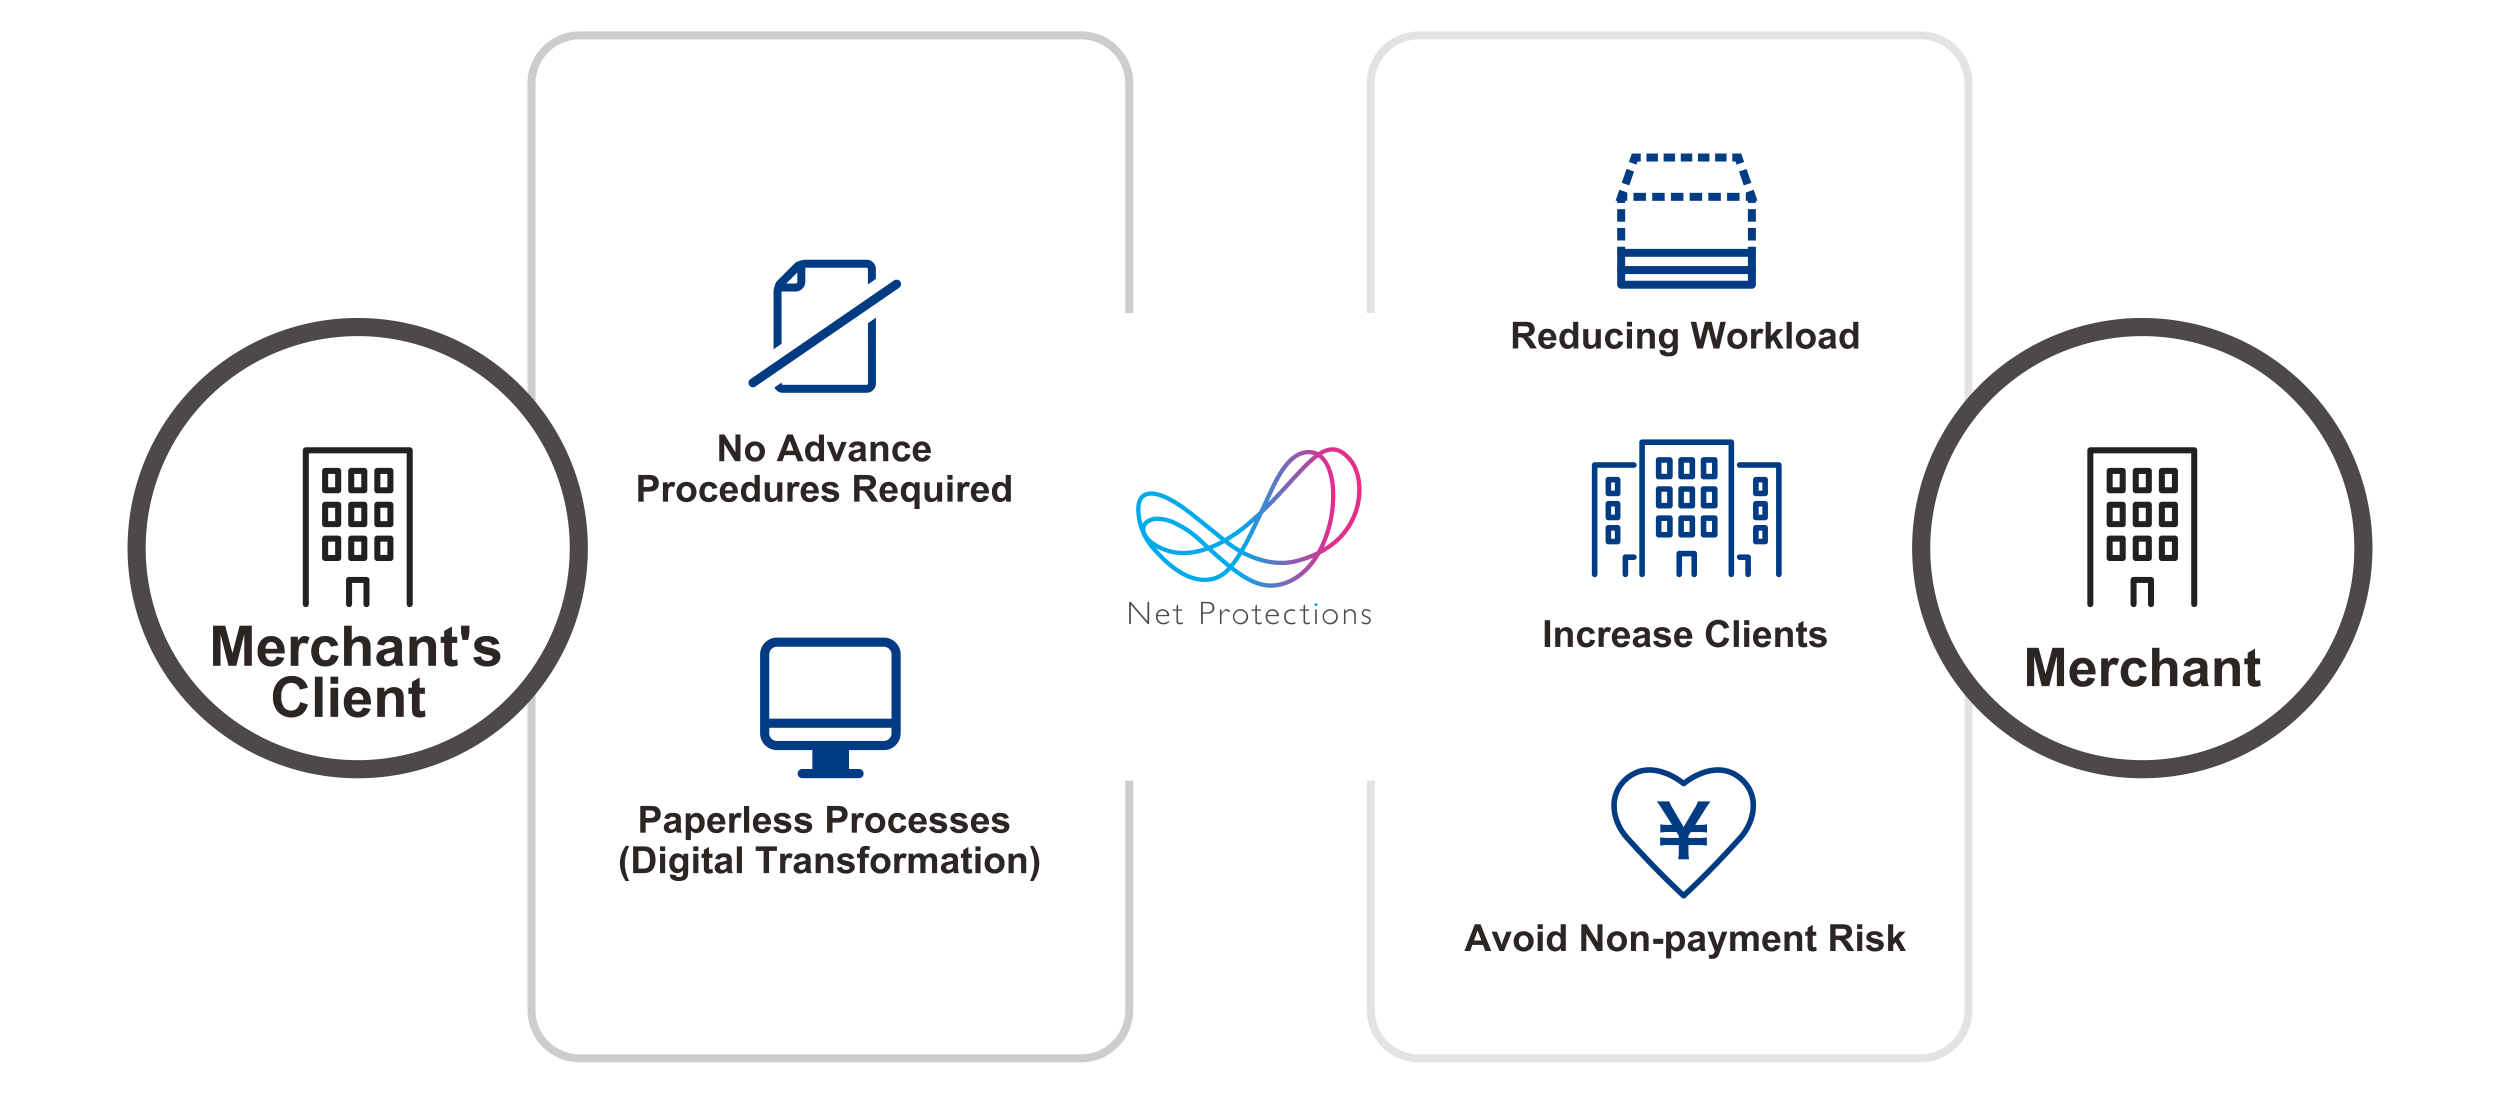<svg xmlns="http://www.w3.org/2000/svg" xmlns:xlink="http://www.w3.org/1999/xlink" width="980" height="433" viewBox="0 0 980 433"><defs><linearGradient id="名称未設定グラデーション_7" x1="445.379" y1="202.861" x2="533.744" y2="202.861" gradientUnits="userSpaceOnUse"><stop offset="0.46" stop-color="#00aaea"/><stop offset="0.519" stop-color="#2496db"/><stop offset="0.698" stop-color="#8b5eb0"/><stop offset="0.822" stop-color="#cc3b95"/><stop offset="0.88" stop-color="#e52d8a"/></linearGradient></defs><g id="レイヤー_2" data-name="レイヤー 2"><g id="白背景"><rect width="980" height="433" fill="#fff"/></g><g id="編集用"><path d="M450.475,244.634h-.561l-6.6-7.6v7.6h-.675v-8.692h.573l6.589,7.6v-7.6h.676Z" fill="#4c4948"/><path d="M453.8,241.563a2.3,2.3,0,0,0,2.282,2.587,3.194,3.194,0,0,0,2.128-.854v.688a3.436,3.436,0,0,1-2.2.765,2.853,2.853,0,0,1-2.855-3.046,2.688,2.688,0,0,1,2.626-2.906,2.532,2.532,0,0,1,2.536,2.766Zm3.785-.5a1.752,1.752,0,0,0-1.809-1.67,1.919,1.919,0,0,0-1.9,1.67Z" fill="#4c4948"/><path d="M461.805,238.912h1.605v.5h-1.605v3.4c0,.981.012,1.338.854,1.338a2.165,2.165,0,0,0,1.045-.281v.587a2.911,2.911,0,0,1-.523.191,3.1,3.1,0,0,1-.663.1,1.213,1.213,0,0,1-1.325-1.224v-4.116h-1.542v-.5h1.542v-1.364l.42-.535h.192Z" fill="#4c4948"/><path d="M473.224,235.942c2.039,0,2.842,1.045,2.842,2.294,0,1.122-.65,2.332-2.906,2.332H471.5v4.066h-.675v-8.692Zm-1.721,4.066h1.619c1.618,0,2.218-.778,2.218-1.759,0-.943-.612-1.746-2.142-1.746H471.5Z" fill="#4c4948"/><path d="M481.8,240.046c-.548-.5-.829-.65-1.147-.65-.561,0-1.211.586-1.836,1.644v3.594h-.612v-5.722h.612v1.5h.026c.675-1.071,1.363-1.619,2-1.619a1.986,1.986,0,0,1,1.313.675Z" fill="#4c4948"/><path d="M486.341,244.749a2.977,2.977,0,1,1,2.906-2.97A2.876,2.876,0,0,1,486.341,244.749Zm0-5.353a2.38,2.38,0,1,0,2.256,2.383A2.263,2.263,0,0,0,486.341,239.4Z" fill="#4c4948"/><path d="M492.7,238.912H494.3v.5H492.7v3.4c0,.981.013,1.338.854,1.338a2.162,2.162,0,0,0,1.045-.281v.587a2.9,2.9,0,0,1-.522.191,3.1,3.1,0,0,1-.663.1,1.213,1.213,0,0,1-1.325-1.224v-4.116h-1.543v-.5h1.543v-1.364l.42-.535h.191Z" fill="#4c4948"/><path d="M496.8,241.563a2.3,2.3,0,0,0,2.281,2.587,3.2,3.2,0,0,0,2.129-.854v.688a3.44,3.44,0,0,1-2.2.765,2.853,2.853,0,0,1-2.855-3.046,2.688,2.688,0,0,1,2.625-2.906,2.532,2.532,0,0,1,2.537,2.766Zm3.785-.5a1.753,1.753,0,0,0-1.81-1.67,1.92,1.92,0,0,0-1.9,1.67Z" fill="#4c4948"/><path d="M507.688,239.753a3.381,3.381,0,0,0-1.491-.357,2.173,2.173,0,0,0-2.154,2.4,2.132,2.132,0,0,0,2.2,2.358,3.718,3.718,0,0,0,1.542-.331v.637a4.577,4.577,0,0,1-1.593.293,2.693,2.693,0,0,1-2.8-2.893,2.806,2.806,0,0,1,2.778-3.059,4.528,4.528,0,0,1,1.517.28Z" fill="#4c4948"/><path d="M511.593,238.912H513.2v.5h-1.606v3.4c0,.981.012,1.338.854,1.338a2.165,2.165,0,0,0,1.045-.281v.587a2.911,2.911,0,0,1-.523.191,3.1,3.1,0,0,1-.663.1,1.213,1.213,0,0,1-1.325-1.224v-4.116h-1.542v-.5h1.542v-1.364l.42-.535h.192Z" fill="#4c4948"/><path d="M516.156,244.634h-.611v-5.722h.611Z" fill="#4c4948"/><path d="M521.512,244.749a2.977,2.977,0,1,1,2.906-2.97A2.876,2.876,0,0,1,521.512,244.749Zm0-5.353a2.38,2.38,0,1,0,2.256,2.383A2.263,2.263,0,0,0,521.512,239.4Z" fill="#4c4948"/><path d="M527.433,239.906h.025a2.053,2.053,0,0,1,1.887-1.109,2.079,2.079,0,0,1,2.128,2.345v3.492h-.612v-3.263c0-1.287-.548-1.975-1.555-1.975a2.08,2.08,0,0,0-1.873,1.223v4.015h-.612v-5.722h.612Z" fill="#4c4948"/><path d="M537.185,239.944a2.7,2.7,0,0,0-1.568-.586,1.1,1.1,0,0,0-1.223.968c0,1.377,2.969.854,2.969,2.842a1.718,1.718,0,0,1-1.873,1.581,3.218,3.218,0,0,1-1.721-.523v-.6a3.762,3.762,0,0,0,1.8.523,1.076,1.076,0,0,0,1.211-.994c0-1.364-2.969-.956-2.969-2.791a1.708,1.708,0,0,1,1.848-1.568,2.966,2.966,0,0,1,1.529.484Z" fill="#4c4948"/><path d="M516.422,237.013a.572.572,0,1,1-.571-.572A.571.571,0,0,1,516.422,237.013Z" fill="#009fe8"/><path d="M498.2,230.4c-5.173,0-10.035-2.529-15.767-6.978a13.25,13.25,0,0,1-7.038,4.387c-7.439,1.478-14.825-2.193-23.241-11.549a24.324,24.324,0,0,1-6.545-13.659h0c-.883-5.852.9-8.238,2.561-9.209,3.626-2.127,10.207.258,18.53,6.716,2.647,2.053,4.964,3.929,7.9,6.3,1.6,1.291,3.388,2.741,5.538,4.467a59.892,59.892,0,0,0,6.794-4.608c2.4-1.95,4.634-3.935,6.724-5.917q.689-1.476,1.4-3.009,1.368-2.945,2.838-6.08c2.421-5.146,4.66-8.667,7.044-11.082,2.844-2.88,5.839-4.1,9.164-3.725a7.45,7.45,0,0,1,2.621.8,10.112,10.112,0,0,1,5.806-1.935c2.631.075,5.11,1.585,7.577,4.618,3.167,3.892,5.182,12.127,2.123,21.013-2.872,8.34-8.846,13.368-14.708,16.39-4.476,7.811-10.062,10.987-14.2,12.258A17.323,17.323,0,0,1,498.2,230.4Zm-14.661-8.253c7.091,5.487,12.724,7.855,19.281,5.84,3.443-1.057,7.968-3.55,11.9-9.344a44.677,44.677,0,0,1-7.29,2.331c-2.575.588-10.549,1.708-20.581-3.581A43.635,43.635,0,0,1,483.542,222.15ZM453.1,214.788q.151.174.309.348c10.483,11.653,17.382,11.873,21.66,11.023a11.574,11.574,0,0,0,6.052-3.775q-1.489-1.2-3.066-2.56c-1.792-1.54-3.257-2.847-4.5-3.98-6.518,2.272-12.439,2.368-17.632.279A24.9,24.9,0,0,1,453.1,214.788Zm22.226.389c1.093.986,2.349,2.1,3.827,3.368q1.589,1.367,3.077,2.569a41.125,41.125,0,0,0,3.154-4.53,46.913,46.913,0,0,1-5.4-3.67,41.058,41.058,0,0,1-4.109,2.037Q475.6,215.067,475.327,215.177Zm12.387.77c9.481,4.976,16.932,3.937,19.343,3.387a41.829,41.829,0,0,0,9.248-3.266q.809-1.457,1.559-3.141a46.414,46.414,0,0,0,3.771-22.109c-.522-5.593-2.268-9.655-4.846-11.541-3.116,2.275-6.565,6.055-10.518,10.387-3.2,3.506-6.915,7.579-11.216,11.68C492.454,206.917,490.078,211.869,487.714,215.947Zm-33.833-11.738a6.26,6.26,0,0,0-3.516.907,2.819,2.819,0,0,0-1.319,2.717c.1.909.926,4.081,7.5,6.727,4.573,1.84,9.8,1.831,15.581-.018l-.955-.883c-3.566-3.3-5.194-4.809-9.954-7.321A16.068,16.068,0,0,0,453.881,204.209ZM481.561,212a44.781,44.781,0,0,0,4.685,3.134c1.786-3.086,3.6-6.716,5.522-10.762q-1.824,1.62-3.773,3.208A58.749,58.749,0,0,1,481.561,212Zm36.7-33.7c2.706,2.3,4.511,6.614,5.047,12.361a48.194,48.194,0,0,1-3.908,22.95q-.225.507-.456.994a26.676,26.676,0,0,0,11.686-14.2c2.061-5.987,2.092-14.573-1.836-19.4-2.14-2.63-4.206-3.937-6.318-4A8.02,8.02,0,0,0,518.266,178.3ZM453.84,202.514a18.026,18.026,0,0,1,8.168,2.333,39.862,39.862,0,0,1,10.313,7.575c.5.461,1.031.955,1.614,1.489q.642-.243,1.291-.514a36.942,36.942,0,0,0,3.334-1.622c-1.922-1.545-3.553-2.865-5.019-4.051-2.927-2.368-5.238-4.239-7.871-6.282-7.517-5.832-13.739-8.3-16.645-6.593-2.186,1.282-2.156,4.788-1.746,7.5a25.937,25.937,0,0,0,.6,3.026,4.81,4.81,0,0,1,1.537-1.657A7.777,7.777,0,0,1,453.84,202.514Zm59.136-24.433c-4.842,0-9.061,4.348-13.558,13.9q-1.209,2.57-2.343,5.017c2.882-2.918,5.5-5.783,7.951-8.474,3.828-4.194,7.081-7.758,10.1-10.124a5.825,5.825,0,0,0-1.213-.27A8.494,8.494,0,0,0,512.976,178.081Z" fill="url(#名称未設定グラデーション_7)"/><g opacity="0.2"><path d="M442.663,306.036v90.025a18.84,18.84,0,0,1-18.785,18.785H227.142a18.841,18.841,0,0,1-18.785-18.785V32.664a18.841,18.841,0,0,1,18.785-18.785H423.878a18.84,18.84,0,0,1,18.785,18.785V122.69" fill="none" stroke="#727171" stroke-miterlimit="10" stroke-width="3.131"/></g><g opacity="0.2"><path d="M537.337,122.69V32.664a18.84,18.84,0,0,1,18.785-18.785H752.858a18.841,18.841,0,0,1,18.785,18.785v363.4a18.841,18.841,0,0,1-18.785,18.785H556.122a18.84,18.84,0,0,1-18.785-18.785V306.036" fill="none" stroke="#727171" stroke-miterlimit="10" stroke-width="3.131"/></g><polyline points="685.964 74.897 686.74 77.156 684.352 77.156" fill="none" stroke="#003b83" stroke-miterlimit="10" stroke-width="3.131"/><line x1="681.906" y1="77.156" x2="639.105" y2="77.156" fill="none" stroke="#003b83" stroke-miterlimit="10" stroke-width="3.131" stroke-dasharray="4.892 2.446"/><polyline points="637.882 77.156 635.494 77.156 636.269 74.897" fill="none" stroke="#003b83" stroke-miterlimit="10" stroke-width="3.131"/><line x1="637.204" y1="72.175" x2="639.54" y2="65.368" fill="none" stroke="#003b83" stroke-miterlimit="10" stroke-width="3.131" stroke-dasharray="5.757 2.879"/><polyline points="640.008 64.007 640.783 61.748 643.171 61.748" fill="none" stroke="#003b83" stroke-miterlimit="10" stroke-width="3.131"/><line x1="645.414" y1="61.748" x2="677.941" y2="61.748" fill="none" stroke="#003b83" stroke-miterlimit="10" stroke-width="3.131" stroke-dasharray="4.486 2.243"/><polyline points="679.063 61.748 681.451 61.748 682.226 64.007" fill="none" stroke="#003b83" stroke-miterlimit="10" stroke-width="3.131"/><line x1="683.161" y1="66.73" x2="685.497" y2="73.536" fill="none" stroke="#003b83" stroke-miterlimit="10" stroke-width="3.131" stroke-dasharray="5.757 2.879"/><rect x="635.494" y="99.108" width="51.246" height="12.509" fill="none" stroke="#003b83" stroke-linecap="round" stroke-linejoin="round" stroke-width="3.131"/><line x1="635.494" y1="99.108" x2="635.494" y2="96.72" fill="none" stroke="#003b83" stroke-miterlimit="10" stroke-width="3.131"/><line x1="635.494" y1="94.266" x2="635.494" y2="80.771" fill="none" stroke="#003b83" stroke-miterlimit="10" stroke-width="3.131" stroke-dasharray="4.907 2.454"/><line x1="635.494" y1="79.544" x2="635.494" y2="77.156" fill="none" stroke="#003b83" stroke-miterlimit="10" stroke-width="3.131"/><line x1="686.74" y1="77.156" x2="686.74" y2="79.544" fill="none" stroke="#003b83" stroke-miterlimit="10" stroke-width="3.131"/><line x1="686.74" y1="81.998" x2="686.74" y2="95.493" fill="none" stroke="#003b83" stroke-miterlimit="10" stroke-width="3.131" stroke-dasharray="4.907 2.454"/><line x1="686.74" y1="96.72" x2="686.74" y2="99.108" fill="none" stroke="#003b83" stroke-miterlimit="10" stroke-width="3.131"/><line x1="635.494" y1="105.859" x2="686.74" y2="105.859" fill="none" stroke="#003b83" stroke-linecap="round" stroke-linejoin="round" stroke-width="3.131"/><circle cx="839.776" cy="214.868" r="86.669" transform="translate(94.03 656.745) rotate(-45)" fill="#fff"/><path d="M839.776,131.753a83.116,83.116,0,1,1-83.116,83.115,83.209,83.209,0,0,1,83.116-83.115m0-7.109A90.225,90.225,0,1,0,930,214.868a90.225,90.225,0,0,0-90.224-90.224Z" fill="#4c4948"/><path d="M860.138,236.81v-60.3H819.414v60.3m16.949,0v-9.478h6.825v9.478M832.1,218.727H826.98v-7.583H832.1Zm0-13.27H826.98v-7.583H832.1Zm0-13.271H826.98V184.6H832.1Zm10.237,26.541h-5.119v-7.583h5.119Zm0-13.27h-5.119v-7.583h5.119Zm0-13.271h-5.119V184.6h5.119Zm10.237,26.541h-5.119v-7.583h5.119Zm0-13.27h-5.119v-7.583h5.119Zm0-13.271h-5.119V184.6h5.119Z" fill="none" stroke="#202121" stroke-linecap="round" stroke-linejoin="round" stroke-width="2.37"/><path d="M678.683,225.151v-51.8H643.7v51.8m14.563,0v-8.144h5.863v8.144m-9.528-15.537h-4.4V203.1h4.4Zm0-11.4h-4.4V191.7h4.4Zm0-11.4h-4.4V180.3h4.4Zm8.8,22.8h-4.4V203.1h4.4Zm0-11.4h-4.4V191.7h4.4Zm0-11.4h-4.4V180.3h4.4Zm8.795,22.8h-4.4V203.1h4.4Zm0-11.4h-4.4V191.7h4.4Zm0-11.4h-4.4V180.3h4.4Z" fill="none" stroke="#003b83" stroke-linecap="round" stroke-linejoin="round" stroke-width="2.192"/><path d="M640.489,182.282H625.1v42.869m12.051,0v-6.739h3.336m-6.369-6.118h-3.639V206.9h3.639Zm0-9.435h-3.639v-5.391h3.639Zm0-9.434h-3.639v-5.392h3.639Z" fill="none" stroke="#003b83" stroke-linecap="round" stroke-linejoin="round" stroke-width="2.192"/><path d="M697.311,225.151V182.282H681.925m0,36.13h3.335v6.739m3.033-18.248h3.639v5.391h-3.639Zm0-9.435h3.639v5.391h-3.639Zm0-9.435h3.639v5.392h-3.639Z" fill="none" stroke="#003b83" stroke-linecap="round" stroke-linejoin="round" stroke-width="2.192"/><path d="M304.318,152.918a3.609,3.609,0,0,1-1.069-2.57l-.019-36.009a7.313,7.313,0,0,1,1.922-4.643l5.942-5.949h0a7.313,7.313,0,0,1,4.642-1.925l23.975-.013h.028a3.642,3.642,0,0,1,3.609,3.636l.023,44.883a3.643,3.643,0,0,1-3.635,3.639l-32.849.017h-.032A3.606,3.606,0,0,1,304.318,152.918Zm35.4-47.979-23.976.013a4.3,4.3,0,0,0-2.429,1.009l-5.942,5.95a4.278,4.278,0,0,0-1,2.427l.018,36.009a.512.512,0,0,0,.5.506h0l32.85-.016a.511.511,0,0,0,.5-.508l-.023-44.882a.513.513,0,0,0-.5-.508Z" fill="#003b83"/><path d="M304.046,112.844a2.532,2.532,0,0,1,.81-2.846l6.54-6.55a2.383,2.383,0,0,1,4.288,1.771l0,5.213a3.853,3.853,0,0,1-3.845,3.847l-5.211,0h-.041A2.519,2.519,0,0,1,304.046,112.844Zm4.084-1.694h3.709a.724.724,0,0,0,.715-.716V106.72Z" fill="#003b83"/><line x1="295.156" y1="150.059" x2="351.446" y2="111.375" fill="none" stroke="#fff" stroke-linecap="round" stroke-linejoin="round" stroke-width="12.523"/><line x1="295.156" y1="150.059" x2="351.446" y2="111.375" fill="none" stroke="#003b83" stroke-linecap="round" stroke-linejoin="round" stroke-width="3.52"/><path d="M346.475,249.938H304.546a6.6,6.6,0,0,0-6.589,6.588V287.45a6.6,6.6,0,0,0,6.589,6.588H318.44v7.412h-4.058a1.8,1.8,0,0,0,0,3.594h22.256a1.8,1.8,0,1,0,0-3.594h-3.823v-7.412h13.66a6.6,6.6,0,0,0,6.588-6.588V256.526A6.6,6.6,0,0,0,346.475,249.938Zm2.994,37.512a3,3,0,0,1-2.994,3H304.546a3,3,0,0,1-3-3V285.3h47.918Zm-47.918-5.741V256.526a3,3,0,0,1,3-2.994h41.929a3,3,0,0,1,2.994,2.994v25.183Z" fill="#003b83"/><path d="M660,307.171s-12.083-10.372-22.077-2.219c-8.165,6.66-5.607,17.376-.158,23.435C650.628,342.693,660,351.121,660,351.121s9.368-8.428,22.234-22.734c5.449-6.059,8.007-16.775-.158-23.435C672.079,296.8,660,307.171,660,307.171Z" fill="none" stroke="#003b83" stroke-linecap="round" stroke-linejoin="round" stroke-width="2.192"/><path d="M657.868,336.863a27.6,27.6,0,0,0,.229-3.654v-1.941h-4.311a15.379,15.379,0,0,0-3,.228v-3.255a15.45,15.45,0,0,0,3,.229H658.1v-.857l-.942-1.456h-3.312a15.173,15.173,0,0,0-3,.229v-3.255a15.07,15.07,0,0,0,3,.228h1.6l-3.967-6.281c-.828-1.284-1.571-2.4-2-2.94h4.91a12.107,12.107,0,0,0,1.37,2.8l4.225,7.252,4.225-7.224a12.033,12.033,0,0,0,1.371-2.826h4.939c-.371.485-1.513,2.113-2.027,2.94l-3.94,6.281h1.6a15.278,15.278,0,0,0,3-.228v3.255a15.567,15.567,0,0,0-3-.229h-3.339l-.943,1.485v.828h4.226a15.649,15.649,0,0,0,3-.229V331.5a15.569,15.569,0,0,0-3-.228h-4.226v1.941a22.058,22.058,0,0,0,.229,3.654Z" fill="#003b83"/><g opacity="0.2"><path d="M442.663,306.036v90.025a18.84,18.84,0,0,1-18.785,18.785H227.142a18.841,18.841,0,0,1-18.785-18.785V32.664a18.841,18.841,0,0,1,18.785-18.785H423.878a18.84,18.84,0,0,1,18.785,18.785V122.69" fill="none" stroke="#727171" stroke-miterlimit="10" stroke-width="3.131"/></g><path d="M584.57,372.8h-2.3l-.915-2.381h-4.189L576.3,372.8h-2.244l4.082-10.479h2.236Zm-3.894-4.147-1.444-3.886-1.416,3.886Z" fill="#2b2524"/><path d="M587.766,372.8l-3.059-7.592h2.109l1.428,3.875.416,1.293c.11-.328.178-.545.207-.65.067-.215.139-.428.215-.643l1.443-3.875h2.065l-3.016,7.592Z" fill="#2b2524"/><path d="M593.355,368.9a4.118,4.118,0,0,1,.493-1.937,3.385,3.385,0,0,1,1.4-1.43,4.151,4.151,0,0,1,2.02-.492,3.8,3.8,0,0,1,2.822,1.117,3.869,3.869,0,0,1,1.1,2.828,3.909,3.909,0,0,1-1.113,2.856,3.756,3.756,0,0,1-2.8,1.133,4.414,4.414,0,0,1-1.99-.473,3.231,3.231,0,0,1-1.441-1.383A4.614,4.614,0,0,1,593.355,368.9Zm2.059.108a2.513,2.513,0,0,0,.535,1.728,1.749,1.749,0,0,0,2.641,0,2.546,2.546,0,0,0,.533-1.744,2.505,2.505,0,0,0-.533-1.715,1.755,1.755,0,0,0-2.641,0A2.519,2.519,0,0,0,595.414,369Z" fill="#2b2524"/><path d="M602.76,364.18v-1.86h2.008v1.86Zm0,8.619v-7.592h2.008V372.8Z" fill="#2b2524"/><path d="M613.789,372.8h-1.865v-1.115a3.037,3.037,0,0,1-1.1.968,2.83,2.83,0,0,1-1.275.319,2.887,2.887,0,0,1-2.24-1.055,4.285,4.285,0,0,1-.934-2.941,4.239,4.239,0,0,1,.908-2.934,2.958,2.958,0,0,1,2.3-1,2.843,2.843,0,0,1,2.2,1.057V362.32h2.008Zm-5.361-3.961a3.5,3.5,0,0,0,.336,1.76,1.52,1.52,0,0,0,1.359.785,1.47,1.47,0,0,0,1.178-.59,2.723,2.723,0,0,0,.486-1.762,2.975,2.975,0,0,0-.471-1.883,1.55,1.55,0,0,0-2.406-.007A2.577,2.577,0,0,0,608.428,368.838Z" fill="#2b2524"/><path d="M619.871,372.8V362.32h2.059l4.289,7v-7h1.965V372.8h-2.123l-4.225-6.834V372.8Z" fill="#2b2524"/><path d="M629.941,368.9a4.085,4.085,0,0,1,.5-1.937,3.374,3.374,0,0,1,1.4-1.43,4.157,4.157,0,0,1,2.02-.492,3.792,3.792,0,0,1,2.822,1.117,3.869,3.869,0,0,1,1.1,2.828,3.916,3.916,0,0,1-1.111,2.856,3.761,3.761,0,0,1-2.8,1.133,4.414,4.414,0,0,1-1.99-.473,3.226,3.226,0,0,1-1.439-1.383A4.58,4.58,0,0,1,629.941,368.9ZM632,369a2.513,2.513,0,0,0,.537,1.728,1.749,1.749,0,0,0,2.641,0,2.546,2.546,0,0,0,.531-1.744,2.505,2.505,0,0,0-.531-1.715,1.755,1.755,0,0,0-2.641,0A2.52,2.52,0,0,0,632,369Z" fill="#2b2524"/><path d="M646.252,372.8h-2.01v-3.875a6.09,6.09,0,0,0-.127-1.59,1.115,1.115,0,0,0-.42-.561,1.2,1.2,0,0,0-.7-.2,1.617,1.617,0,0,0-.938.287,1.456,1.456,0,0,0-.568.758,6.631,6.631,0,0,0-.152,1.744V372.8h-2.01v-7.592H641.2v1.115a3.118,3.118,0,0,1,3.717-1.047,2.057,2.057,0,0,1,.834.612,2.237,2.237,0,0,1,.393.843,6.264,6.264,0,0,1,.111,1.352Z" fill="#2b2524"/><path d="M648.061,370V368h3.945V370Z" fill="#2b2524"/><path d="M653.105,365.207h1.874v1.115a2.808,2.808,0,0,1,.986-.927,2.711,2.711,0,0,1,1.379-.358,2.894,2.894,0,0,1,2.244,1.035,4.2,4.2,0,0,1,.924,2.889,4.323,4.323,0,0,1-.93,2.955,2.9,2.9,0,0,1-2.252,1.055,2.549,2.549,0,0,1-1.141-.252,3.794,3.794,0,0,1-1.074-.858v3.825h-2.01Zm1.989,3.668a2.92,2.92,0,0,0,.508,1.891,1.553,1.553,0,0,0,1.236.611,1.45,1.45,0,0,0,1.164-.563,2.882,2.882,0,0,0,.465-1.839,2.753,2.753,0,0,0-.479-1.774,1.485,1.485,0,0,0-1.187-.578,1.536,1.536,0,0,0-1.221.568A2.531,2.531,0,0,0,655.094,368.875Z" fill="#2b2524"/><path d="M663.605,367.523l-1.822-.328a2.84,2.84,0,0,1,1.059-1.631,3.877,3.877,0,0,1,2.228-.527,4.828,4.828,0,0,1,2,.317,2.008,2.008,0,0,1,.926.808,4.151,4.151,0,0,1,.268,1.8l-.022,2.346a8.023,8.023,0,0,0,.1,1.474,4.2,4.2,0,0,0,.359,1.02h-1.986c-.053-.135-.117-.332-.194-.594-.033-.119-.056-.2-.07-.236a3.618,3.618,0,0,1-1.1.75,3.13,3.13,0,0,1-1.25.252,2.585,2.585,0,0,1-1.848-.637,2.113,2.113,0,0,1-.676-1.607,2.161,2.161,0,0,1,.307-1.149,2,2,0,0,1,.861-.771,6.735,6.735,0,0,1,1.6-.469,10.945,10.945,0,0,0,1.951-.492v-.2a1.045,1.045,0,0,0-.285-.825,1.706,1.706,0,0,0-1.08-.248,1.437,1.437,0,0,0-.836.211A1.491,1.491,0,0,0,663.605,367.523Zm2.688,1.629a12.312,12.312,0,0,1-1.223.309,3.7,3.7,0,0,0-1.093.35.836.836,0,0,0-.393.707.99.99,0,0,0,.314.73,1.1,1.1,0,0,0,.8.307,1.74,1.74,0,0,0,1.037-.358,1.255,1.255,0,0,0,.479-.664,3.952,3.952,0,0,0,.078-.98Z" fill="#2b2524"/><path d="M669.3,365.207h2.137l1.816,5.391,1.772-5.391h2.08l-2.68,7.305-.479,1.322a5.613,5.613,0,0,1-.5,1.016,2.246,2.246,0,0,1-.551.568,2.459,2.459,0,0,1-.766.34,4.015,4.015,0,0,1-1.025.121,5.407,5.407,0,0,1-1.137-.121l-.178-1.572a4.593,4.593,0,0,0,.85.091,1.263,1.263,0,0,0,1.037-.41,2.841,2.841,0,0,0,.514-1.047Z" fill="#2b2524"/><path d="M678.236,365.207h1.852v1.037a2.975,2.975,0,0,1,2.365-1.207,2.565,2.565,0,0,1,1.266.3,2.324,2.324,0,0,1,.879.908,3.524,3.524,0,0,1,1.078-.908,2.663,2.663,0,0,1,1.236-.3,2.769,2.769,0,0,1,1.416.338,2.088,2.088,0,0,1,.865,1,4.351,4.351,0,0,1,.207,1.572V372.8h-2.007v-4.34a3.219,3.219,0,0,0-.209-1.457.954.954,0,0,0-.858-.43,1.366,1.366,0,0,0-.793.258,1.428,1.428,0,0,0-.535.754,5.369,5.369,0,0,0-.166,1.568V372.8h-2.008v-4.16a5.753,5.753,0,0,0-.107-1.43.912.912,0,0,0-.332-.479,1.053,1.053,0,0,0-.612-.158,1.47,1.47,0,0,0-.835.25,1.378,1.378,0,0,0-.534.723,5.444,5.444,0,0,0-.16,1.564v3.69h-2.008Z" fill="#2b2524"/><path d="M695.8,370.383l2,.336a3.262,3.262,0,0,1-1.219,1.676,3.586,3.586,0,0,1-2.082.576,3.4,3.4,0,0,1-2.932-1.3,4.345,4.345,0,0,1-.75-2.615,4.189,4.189,0,0,1,.987-2.956,3.248,3.248,0,0,1,2.494-1.068,3.376,3.376,0,0,1,2.674,1.117,4.949,4.949,0,0,1,.935,3.428h-5.031a2.032,2.032,0,0,0,.486,1.391,1.524,1.524,0,0,0,1.159.5,1.229,1.229,0,0,0,.793-.258A1.579,1.579,0,0,0,695.8,370.383Zm.113-2.029a1.937,1.937,0,0,0-.449-1.327,1.447,1.447,0,0,0-2.131.026,1.858,1.858,0,0,0-.422,1.3Z" fill="#2b2524"/><path d="M706.445,372.8h-2.007v-3.875a5.969,5.969,0,0,0-.129-1.59,1.117,1.117,0,0,0-.418-.561,1.211,1.211,0,0,0-.7-.2,1.6,1.6,0,0,0-.935.287,1.432,1.432,0,0,0-.569.758,6.519,6.519,0,0,0-.154,1.744V372.8h-2.008v-7.592h1.866v1.115a3.116,3.116,0,0,1,3.716-1.047,2.029,2.029,0,0,1,.832.612,2.164,2.164,0,0,1,.393.843,6.264,6.264,0,0,1,.111,1.352Z" fill="#2b2524"/><path d="M711.963,365.207v1.6h-1.371v3.058a7.513,7.513,0,0,0,.039,1.084.439.439,0,0,0,.178.254.573.573,0,0,0,.339.1,2.6,2.6,0,0,0,.809-.194l.17,1.559a4,4,0,0,1-1.586.3,2.534,2.534,0,0,1-.979-.184,1.423,1.423,0,0,1-.64-.471,1.873,1.873,0,0,1-.281-.783,9.675,9.675,0,0,1-.065-1.416v-3.308h-.922v-1.6h.922V363.7l2.016-1.172v2.68Z" fill="#2b2524"/><path d="M717.445,372.8V362.32H721.9a7.57,7.57,0,0,1,2.442.284,2.411,2.411,0,0,1,1.219,1,3.026,3.026,0,0,1,.457,1.651,2.8,2.8,0,0,1-.694,1.947,3.323,3.323,0,0,1-2.072.969,4.984,4.984,0,0,1,1.133.879,11.969,11.969,0,0,1,1.2,1.7l1.279,2.045h-2.529l-1.529-2.281a14.408,14.408,0,0,0-1.116-1.539,1.612,1.612,0,0,0-.636-.436,3.437,3.437,0,0,0-1.065-.119h-.429V372.8Zm2.116-6.047h1.566a8.051,8.051,0,0,0,1.9-.129,1.134,1.134,0,0,0,.594-.443,1.36,1.36,0,0,0,.215-.785,1.266,1.266,0,0,0-.283-.856,1.29,1.29,0,0,0-.8-.41q-.258-.036-1.543-.035h-1.652Z" fill="#2b2524"/><path d="M728,364.18v-1.86H730v1.86Zm0,8.619v-7.592H730V372.8Z" fill="#2b2524"/><path d="M731.354,370.633l2.015-.307a1.471,1.471,0,0,0,.522.889,1.764,1.764,0,0,0,1.1.305,1.974,1.974,0,0,0,1.172-.288.635.635,0,0,0,.266-.535.527.527,0,0,0-.145-.379,1.588,1.588,0,0,0-.672-.263,10.865,10.865,0,0,1-3.08-.981,1.956,1.956,0,0,1-.9-1.707,2.1,2.1,0,0,1,.779-1.658,3.632,3.632,0,0,1,2.416-.672,4.225,4.225,0,0,1,2.317.506,2.618,2.618,0,0,1,1.043,1.5l-1.895.35a1.158,1.158,0,0,0-.461-.678,1.681,1.681,0,0,0-.969-.237,2.2,2.2,0,0,0-1.136.221.476.476,0,0,0-.229.408.44.44,0,0,0,.2.364,7.522,7.522,0,0,0,1.875.566,5.556,5.556,0,0,1,2.242.893,1.86,1.86,0,0,1,.629,1.494,2.29,2.29,0,0,1-.873,1.793,3.862,3.862,0,0,1-2.58.752,4.248,4.248,0,0,1-2.455-.629A2.907,2.907,0,0,1,731.354,370.633Z" fill="#2b2524"/><path d="M740.131,372.8V362.32h2.008v5.561l2.351-2.674h2.473l-2.594,2.773,2.781,4.819h-2.166l-1.908-3.41-.937.98v2.43Z" fill="#2b2524"/><path d="M605.537,253.6V243.125h2.115V253.6Z" fill="#2b2524"/><path d="M616.559,253.6h-2.01v-3.873a6.079,6.079,0,0,0-.127-1.59,1.121,1.121,0,0,0-.42-.563,1.188,1.188,0,0,0-.695-.2,1.628,1.628,0,0,0-.938.285,1.454,1.454,0,0,0-.568.758,6.575,6.575,0,0,0-.153,1.744V253.6h-2.009v-7.59H611.5v1.115a3.044,3.044,0,0,1,2.5-1.287,3.008,3.008,0,0,1,1.215.24,2.036,2.036,0,0,1,.834.611,2.224,2.224,0,0,1,.392.842,6.265,6.265,0,0,1,.112,1.352Z" fill="#2b2524"/><path d="M625.213,248.256l-1.979.357a1.436,1.436,0,0,0-.455-.892,1.361,1.361,0,0,0-.918-.3,1.5,1.5,0,0,0-1.2.518,2.66,2.66,0,0,0-.447,1.734,3.07,3.07,0,0,0,.455,1.908,1.493,1.493,0,0,0,1.219.557,1.35,1.35,0,0,0,.935-.325,1.97,1.97,0,0,0,.516-1.119l1.972.336a3.5,3.5,0,0,1-1.179,2.051,3.651,3.651,0,0,1-2.338.693,3.468,3.468,0,0,1-2.654-1.05,4.788,4.788,0,0,1,0-5.836,3.531,3.531,0,0,1,2.687-1.047,3.654,3.654,0,0,1,2.205.6A3.288,3.288,0,0,1,625.213,248.256Z" fill="#2b2524"/><path d="M628.658,253.6H626.65v-7.59h1.866v1.08a3.213,3.213,0,0,1,.861-1.008,1.583,1.583,0,0,1,.867-.244,2.547,2.547,0,0,1,1.322.379l-.621,1.752a1.747,1.747,0,0,0-.943-.33,1.12,1.12,0,0,0-.715.232,1.6,1.6,0,0,0-.461.84,12.012,12.012,0,0,0-.168,2.545Z" fill="#2b2524"/><path d="M636.828,251.186l2,.335a3.258,3.258,0,0,1-1.219,1.676,3.562,3.562,0,0,1-2.082.576,3.4,3.4,0,0,1-2.931-1.293,4.348,4.348,0,0,1-.75-2.617,4.189,4.189,0,0,1,.986-2.955,3.251,3.251,0,0,1,2.494-1.068A3.37,3.37,0,0,1,638,246.959a4.954,4.954,0,0,1,.936,3.428H633.9a2.018,2.018,0,0,0,.487,1.388,1.515,1.515,0,0,0,1.158.5,1.228,1.228,0,0,0,.793-.257A1.583,1.583,0,0,0,636.828,251.186Zm.113-2.03a1.931,1.931,0,0,0-.449-1.326,1.384,1.384,0,0,0-1.045-.453,1.4,1.4,0,0,0-1.086.478,1.871,1.871,0,0,0-.422,1.3Z" fill="#2b2524"/><path d="M642.074,248.328l-1.822-.33a2.835,2.835,0,0,1,1.059-1.629,3.861,3.861,0,0,1,2.228-.529,4.792,4.792,0,0,1,2,.318,2.012,2.012,0,0,1,.926.807,4.165,4.165,0,0,1,.267,1.8l-.021,2.343a8.046,8.046,0,0,0,.1,1.477,4.216,4.216,0,0,0,.359,1.018h-1.986c-.053-.133-.118-.331-.194-.592-.033-.119-.056-.2-.07-.237a3.61,3.61,0,0,1-1.1.75,3.156,3.156,0,0,1-1.25.25,2.579,2.579,0,0,1-1.847-.636,2.11,2.11,0,0,1-.676-1.608,2.144,2.144,0,0,1,.307-1.146,2.022,2.022,0,0,1,.861-.774,6.754,6.754,0,0,1,1.6-.466,10.815,10.815,0,0,0,1.951-.5v-.2a1.044,1.044,0,0,0-.285-.826,1.723,1.723,0,0,0-1.081-.246,1.428,1.428,0,0,0-.835.211A1.475,1.475,0,0,0,642.074,248.328Zm2.688,1.629a12.439,12.439,0,0,1-1.223.307,3.667,3.667,0,0,0-1.094.351.839.839,0,0,0-.392.707.986.986,0,0,0,.314.729,1.1,1.1,0,0,0,.8.308,1.748,1.748,0,0,0,1.037-.357,1.275,1.275,0,0,0,.479-.666,4,4,0,0,0,.078-.979Z" fill="#2b2524"/><path d="M648.006,251.436l2.015-.307a1.485,1.485,0,0,0,.522.891,1.782,1.782,0,0,0,1.1.3,1.986,1.986,0,0,0,1.171-.285.64.64,0,0,0,.266-.537.534.534,0,0,0-.144-.379,1.639,1.639,0,0,0-.672-.264,10.836,10.836,0,0,1-3.08-.978,1.96,1.96,0,0,1-.9-1.709,2.1,2.1,0,0,1,.779-1.658,3.639,3.639,0,0,1,2.416-.672,4.221,4.221,0,0,1,2.317.508,2.6,2.6,0,0,1,1.043,1.5l-1.895.351a1.167,1.167,0,0,0-.461-.679,1.683,1.683,0,0,0-.968-.237,2.165,2.165,0,0,0-1.137.223.474.474,0,0,0-.229.406.439.439,0,0,0,.2.365,7.462,7.462,0,0,0,1.875.565,5.611,5.611,0,0,1,2.242.894,1.857,1.857,0,0,1,.629,1.493,2.289,2.289,0,0,1-.873,1.794,3.864,3.864,0,0,1-2.58.75,4.242,4.242,0,0,1-2.456-.628A2.9,2.9,0,0,1,648.006,251.436Z" fill="#2b2524"/><path d="M661.25,251.186l2,.335a3.28,3.28,0,0,1-1.219,1.676,3.569,3.569,0,0,1-2.084.576,3.392,3.392,0,0,1-2.929-1.293,4.348,4.348,0,0,1-.75-2.617,4.189,4.189,0,0,1,.986-2.955,3.248,3.248,0,0,1,2.494-1.068,3.366,3.366,0,0,1,2.672,1.119,4.949,4.949,0,0,1,.937,3.428h-5.031a2.031,2.031,0,0,0,.484,1.388,1.524,1.524,0,0,0,1.159.5,1.224,1.224,0,0,0,.793-.257A1.583,1.583,0,0,0,661.25,251.186Zm.115-2.03a1.932,1.932,0,0,0-.451-1.326,1.377,1.377,0,0,0-1.043-.453,1.4,1.4,0,0,0-1.086.478,1.847,1.847,0,0,0-.422,1.3Z" fill="#2b2524"/><path d="M675.781,249.75l2.051.65a4.6,4.6,0,0,1-1.568,2.547,4.934,4.934,0,0,1-6.215-.592,5.452,5.452,0,0,1-1.344-3.9,5.724,5.724,0,0,1,1.35-4.062,4.633,4.633,0,0,1,3.552-1.448,4.355,4.355,0,0,1,3.123,1.137,4.135,4.135,0,0,1,1.073,1.93l-2.094.5a2.162,2.162,0,0,0-2.209-1.758,2.391,2.391,0,0,0-1.891.836,4.107,4.107,0,0,0-.724,2.709,4.393,4.393,0,0,0,.715,2.83,2.319,2.319,0,0,0,1.857.844,2.119,2.119,0,0,0,1.451-.537A3.122,3.122,0,0,0,675.781,249.75Z" fill="#2b2524"/><path d="M679.633,253.6V243.125h2.008V253.6Z" fill="#2b2524"/><path d="M683.7,244.982v-1.857h2.008v1.857Zm0,8.62v-7.59h2.008v7.59Z" fill="#2b2524"/><path d="M692.162,251.186l2,.335a3.28,3.28,0,0,1-1.219,1.676,3.569,3.569,0,0,1-2.084.576,3.392,3.392,0,0,1-2.929-1.293,4.348,4.348,0,0,1-.75-2.617,4.189,4.189,0,0,1,.986-2.955,3.248,3.248,0,0,1,2.494-1.068,3.366,3.366,0,0,1,2.672,1.119,4.949,4.949,0,0,1,.937,3.428H689.24a2.027,2.027,0,0,0,.485,1.388,1.521,1.521,0,0,0,1.158.5,1.224,1.224,0,0,0,.793-.257A1.583,1.583,0,0,0,692.162,251.186Zm.115-2.03a1.932,1.932,0,0,0-.451-1.326,1.377,1.377,0,0,0-1.043-.453,1.4,1.4,0,0,0-1.086.478,1.852,1.852,0,0,0-.422,1.3Z" fill="#2b2524"/><path d="M702.812,253.6H700.8v-3.873a6.079,6.079,0,0,0-.127-1.59,1.121,1.121,0,0,0-.42-.563,1.191,1.191,0,0,0-.695-.2,1.628,1.628,0,0,0-.938.285,1.454,1.454,0,0,0-.568.758,6.575,6.575,0,0,0-.153,1.744V253.6h-2.009v-7.59h1.865v1.115a3.044,3.044,0,0,1,2.5-1.287,3.011,3.011,0,0,1,1.215.24,2.036,2.036,0,0,1,.834.611,2.224,2.224,0,0,1,.392.842,6.277,6.277,0,0,1,.111,1.352Z" fill="#2b2524"/><path d="M708.33,246.012v1.6h-1.373v3.059a7.828,7.828,0,0,0,.039,1.082.442.442,0,0,0,.18.254.567.567,0,0,0,.34.1,2.618,2.618,0,0,0,.806-.191l.172,1.557a3.977,3.977,0,0,1-1.586.3,2.528,2.528,0,0,1-.98-.181,1.418,1.418,0,0,1-.639-.473,1.85,1.85,0,0,1-.283-.781,9.694,9.694,0,0,1-.065-1.416v-3.309h-.921v-1.6h.921V244.5l2.016-1.172v2.68Z" fill="#2b2524"/><path d="M709.016,251.436l2.015-.307a1.485,1.485,0,0,0,.522.891,1.771,1.771,0,0,0,1.1.3,2,2,0,0,0,1.172-.285.638.638,0,0,0,.264-.537.529.529,0,0,0-.143-.379,1.626,1.626,0,0,0-.672-.264,10.836,10.836,0,0,1-3.08-.978,1.956,1.956,0,0,1-.9-1.709,2.108,2.108,0,0,1,.777-1.658,3.641,3.641,0,0,1,2.416-.672,4.223,4.223,0,0,1,2.317.508,2.584,2.584,0,0,1,1.043,1.5l-1.893.351a1.185,1.185,0,0,0-.461-.679,1.691,1.691,0,0,0-.969-.237,2.163,2.163,0,0,0-1.136.223.471.471,0,0,0-.229.406.443.443,0,0,0,.2.365,7.524,7.524,0,0,0,1.877.565,5.6,5.6,0,0,1,2.241.894,1.853,1.853,0,0,1,.628,1.493,2.293,2.293,0,0,1-.871,1.794,3.862,3.862,0,0,1-2.58.75,4.232,4.232,0,0,1-2.455-.628A2.9,2.9,0,0,1,709.016,251.436Z" fill="#2b2524"/><path d="M593.031,136.613V126.137h4.451a7.637,7.637,0,0,1,2.442.281,2.411,2.411,0,0,1,1.219,1,3.027,3.027,0,0,1,.457,1.652,2.792,2.792,0,0,1-.694,1.947,3.333,3.333,0,0,1-2.072.969,4.885,4.885,0,0,1,1.133.879,11.822,11.822,0,0,1,1.205,1.7l1.279,2.043H599.92l-1.529-2.279a14.667,14.667,0,0,0-1.116-1.541,1.639,1.639,0,0,0-.634-.436,3.529,3.529,0,0,0-1.067-.117h-.428v4.373Zm2.115-6.047h1.565a8.237,8.237,0,0,0,1.9-.127,1.138,1.138,0,0,0,.592-.443,1.356,1.356,0,0,0,.215-.787,1.263,1.263,0,0,0-.281-.854,1.318,1.318,0,0,0-.8-.412c-.172-.023-.688-.035-1.545-.035h-1.651Z" fill="#2b2524"/><path d="M607.977,134.2l2,.336a3.264,3.264,0,0,1-1.219,1.676,3.564,3.564,0,0,1-2.082.576,3.4,3.4,0,0,1-2.932-1.293,4.348,4.348,0,0,1-.75-2.617,4.189,4.189,0,0,1,.986-2.955,3.255,3.255,0,0,1,2.5-1.068,3.368,3.368,0,0,1,2.673,1.119,4.946,4.946,0,0,1,.936,3.427h-5.031a2.018,2.018,0,0,0,.486,1.389,1.516,1.516,0,0,0,1.158.5,1.227,1.227,0,0,0,.793-.258A1.586,1.586,0,0,0,607.977,134.2Zm.113-2.029a1.936,1.936,0,0,0-.449-1.326,1.384,1.384,0,0,0-1.045-.453,1.4,1.4,0,0,0-1.086.478,1.866,1.866,0,0,0-.422,1.3Z" fill="#2b2524"/><path d="M618.682,136.613h-1.866V135.5a2.981,2.981,0,0,1-1.1.969,2.809,2.809,0,0,1-1.278.318,2.89,2.89,0,0,1-2.24-1.055,5.152,5.152,0,0,1-.025-5.875,2.968,2.968,0,0,1,2.295-1,2.843,2.843,0,0,1,2.2,1.058v-3.773h2.008Zm-5.36-3.959a3.469,3.469,0,0,0,.336,1.758,1.514,1.514,0,0,0,1.358.787,1.477,1.477,0,0,0,1.179-.59,2.712,2.712,0,0,0,.487-1.761,2.987,2.987,0,0,0-.473-1.885,1.492,1.492,0,0,0-1.207-.574,1.508,1.508,0,0,0-1.2.568A2.557,2.557,0,0,0,613.322,132.654Z" fill="#2b2524"/><path d="M625.658,136.613v-1.136a2.941,2.941,0,0,1-1.09.959,3.074,3.074,0,0,1-1.427.349,2.769,2.769,0,0,1-1.371-.336,1.977,1.977,0,0,1-.879-.943,4.19,4.19,0,0,1-.272-1.68v-4.8h2.008v3.489a9.654,9.654,0,0,0,.111,1.961,1.07,1.07,0,0,0,.4.572,1.242,1.242,0,0,0,.744.211,1.574,1.574,0,0,0,.922-.283,1.438,1.438,0,0,0,.558-.7,8.155,8.155,0,0,0,.149-2.048v-3.2h2.009v7.59Z" fill="#2b2524"/><path d="M636.221,131.268l-1.979.357a1.443,1.443,0,0,0-.455-.893,1.36,1.36,0,0,0-.918-.3,1.5,1.5,0,0,0-1.2.517,2.665,2.665,0,0,0-.447,1.735,3.07,3.07,0,0,0,.455,1.908,1.49,1.49,0,0,0,1.218.556,1.35,1.35,0,0,0,.936-.324,1.977,1.977,0,0,0,.516-1.119l1.972.336a3.507,3.507,0,0,1-1.179,2.051,3.651,3.651,0,0,1-2.338.693,3.468,3.468,0,0,1-2.655-1.051,4.791,4.791,0,0,1,0-5.836,3.536,3.536,0,0,1,2.688-1.046,3.661,3.661,0,0,1,2.2.6A3.3,3.3,0,0,1,636.221,131.268Z" fill="#2b2524"/><path d="M637.744,127.994v-1.857h2.008v1.857Zm0,8.619v-7.59h2.008v7.59Z" fill="#2b2524"/><path d="M648.715,136.613h-2.008V132.74a5.969,5.969,0,0,0-.129-1.59,1.114,1.114,0,0,0-.418-.562,1.2,1.2,0,0,0-.7-.2,1.612,1.612,0,0,0-.936.285,1.435,1.435,0,0,0-.568.758,6.477,6.477,0,0,0-.154,1.744v3.437H641.8v-7.59h1.865v1.116a3.038,3.038,0,0,1,2.5-1.287,3.008,3.008,0,0,1,1.215.24,2.015,2.015,0,0,1,.832.611,2.168,2.168,0,0,1,.393.842,6.267,6.267,0,0,1,.111,1.351Z" fill="#2b2524"/><path d="M650.566,137.113l2.295.28a.772.772,0,0,0,.264.55,1.508,1.508,0,0,0,.9.215,2.35,2.35,0,0,0,1.18-.236.97.97,0,0,0,.4-.508,3.023,3.023,0,0,0,.092-.922v-1.107a2.716,2.716,0,0,1-2.271,1.228A2.8,2.8,0,0,1,651,135.32a4.4,4.4,0,0,1-.7-2.545,4.179,4.179,0,0,1,.918-2.916,2.963,2.963,0,0,1,2.283-1.007,2.777,2.777,0,0,1,2.322,1.236v-1.065h1.881v6.811a6.749,6.749,0,0,1-.223,2.01,2.454,2.454,0,0,1-.621,1.043,2.774,2.774,0,0,1-1.068.593,5.632,5.632,0,0,1-1.691.213,4.368,4.368,0,0,1-2.737-.66,2.074,2.074,0,0,1-.808-1.676C650.559,137.291,650.562,137.209,650.566,137.113Zm1.795-4.451a2.734,2.734,0,0,0,.467,1.768,1.447,1.447,0,0,0,1.154.562,1.6,1.6,0,0,0,1.245-.576,2.513,2.513,0,0,0,.507-1.7,2.657,2.657,0,0,0-.486-1.75,1.545,1.545,0,0,0-1.228-.572,1.487,1.487,0,0,0-1.192.56A2.638,2.638,0,0,0,652.361,132.662Z" fill="#2b2524"/><path d="M665.262,136.613l-2.5-10.476h2.166l1.578,7.2,1.916-7.2h2.516l1.837,7.318,1.608-7.318h2.131l-2.545,10.476h-2.244l-2.088-7.832-2.08,7.832Z" fill="#2b2524"/><path d="M677.111,132.711a4.1,4.1,0,0,1,.493-1.936,3.377,3.377,0,0,1,1.4-1.429,4.129,4.129,0,0,1,2.019-.494,3.792,3.792,0,0,1,2.823,1.119,3.862,3.862,0,0,1,1.1,2.826,3.909,3.909,0,0,1-1.113,2.855,3.749,3.749,0,0,1-2.8,1.133,4.4,4.4,0,0,1-1.99-.471,3.228,3.228,0,0,1-1.441-1.384A4.6,4.6,0,0,1,677.111,132.711Zm2.059.107a2.519,2.519,0,0,0,.535,1.731,1.755,1.755,0,0,0,2.641,0,2.553,2.553,0,0,0,.533-1.744,2.5,2.5,0,0,0-.533-1.715,1.749,1.749,0,0,0-2.641,0A2.509,2.509,0,0,0,679.17,132.818Z" fill="#2b2524"/><path d="M688.439,136.613h-2.007v-7.59H688.3V130.1a3.213,3.213,0,0,1,.861-1.008,1.583,1.583,0,0,1,.867-.244,2.561,2.561,0,0,1,1.323.378l-.621,1.752a1.758,1.758,0,0,0-.944-.33,1.117,1.117,0,0,0-.715.233,1.6,1.6,0,0,0-.461.84,12.012,12.012,0,0,0-.168,2.545Z" fill="#2b2524"/><path d="M692.143,136.613V126.137h2.007v5.56l2.352-2.674h2.473l-2.594,2.774,2.779,4.816h-2.166l-1.908-3.408-.936.979v2.429Z" fill="#2b2524"/><path d="M700.354,136.613V126.137h2.007v10.476Z" fill="#2b2524"/><path d="M703.957,132.711a4.11,4.11,0,0,1,.492-1.936,3.379,3.379,0,0,1,1.4-1.429,4.127,4.127,0,0,1,2.019-.494,3.789,3.789,0,0,1,2.822,1.119,3.859,3.859,0,0,1,1.1,2.826,3.909,3.909,0,0,1-1.113,2.855,3.749,3.749,0,0,1-2.8,1.133,4.4,4.4,0,0,1-1.99-.471,3.23,3.23,0,0,1-1.442-1.384A4.614,4.614,0,0,1,703.957,132.711Zm2.059.107a2.515,2.515,0,0,0,.535,1.731,1.754,1.754,0,0,0,2.64,0,2.548,2.548,0,0,0,.534-1.744,2.492,2.492,0,0,0-.534-1.715,1.748,1.748,0,0,0-2.64,0A2.5,2.5,0,0,0,706.016,132.818Z" fill="#2b2524"/><path d="M714.863,131.34l-1.822-.33a2.826,2.826,0,0,1,1.057-1.629,3.86,3.86,0,0,1,2.23-.529,4.782,4.782,0,0,1,2,.318,1.987,1.987,0,0,1,.926.807,4.122,4.122,0,0,1,.269,1.8l-.021,2.344a8.1,8.1,0,0,0,.1,1.477,4.294,4.294,0,0,0,.361,1.017h-1.986q-.08-.2-.194-.592c-.033-.119-.058-.2-.072-.236a3.6,3.6,0,0,1-1.1.75,3.173,3.173,0,0,1-1.252.25,2.579,2.579,0,0,1-1.847-.637,2.115,2.115,0,0,1-.676-1.607,2.15,2.15,0,0,1,.309-1.146,2.022,2.022,0,0,1,.861-.774,6.719,6.719,0,0,1,1.6-.467,10.909,10.909,0,0,0,1.951-.494v-.2a1.038,1.038,0,0,0-.287-.826,1.715,1.715,0,0,0-1.078-.246,1.2,1.2,0,0,0-1.323.951Zm2.688,1.629c-.258.086-.666.187-1.223.306a3.679,3.679,0,0,0-1.094.352.838.838,0,0,0-.392.707.978.978,0,0,0,.314.728,1.1,1.1,0,0,0,.8.309,1.737,1.737,0,0,0,1.035-.357,1.262,1.262,0,0,0,.479-.666,3.969,3.969,0,0,0,.08-.979Z" fill="#2b2524"/><path d="M728.465,136.613H726.6V135.5a3.013,3.013,0,0,1-1.1.969,2.806,2.806,0,0,1-1.275.318,2.886,2.886,0,0,1-2.241-1.055,5.147,5.147,0,0,1-.025-5.875,2.965,2.965,0,0,1,2.295-1,2.845,2.845,0,0,1,2.2,1.058v-3.773h2.008Zm-5.361-3.959a3.492,3.492,0,0,0,.335,1.758,1.518,1.518,0,0,0,1.36.787,1.477,1.477,0,0,0,1.178-.59,2.718,2.718,0,0,0,.486-1.761,2.982,2.982,0,0,0-.471-1.885,1.493,1.493,0,0,0-1.209-.574,1.509,1.509,0,0,0-1.2.568A2.573,2.573,0,0,0,723.1,132.654Z" fill="#2b2524"/><path d="M250.984,326.408V315.932h3.395a12.255,12.255,0,0,1,2.516.156,2.75,2.75,0,0,1,1.507,1.025,3.245,3.245,0,0,1,.61,2.041,3.405,3.405,0,0,1-.352,1.623,2.854,2.854,0,0,1-.889,1.032,3.07,3.07,0,0,1-1.1.5,12.184,12.184,0,0,1-2.195.15H253.1v3.951ZM253.1,317.7v2.973h1.158a5.494,5.494,0,0,0,1.672-.164,1.369,1.369,0,0,0,.9-1.328,1.344,1.344,0,0,0-.336-.944,1.451,1.451,0,0,0-.849-.465,10.1,10.1,0,0,0-1.524-.072Z" fill="#2b2524"/><path d="M262.234,321.135l-1.822-.33a2.826,2.826,0,0,1,1.057-1.629,3.86,3.86,0,0,1,2.23-.53,4.779,4.779,0,0,1,2,.319,1.991,1.991,0,0,1,.926.806,4.127,4.127,0,0,1,.27,1.8l-.022,2.344a8.1,8.1,0,0,0,.1,1.477,4.294,4.294,0,0,0,.361,1.017h-1.986c-.053-.133-.117-.33-.194-.592-.033-.119-.058-.2-.072-.236a3.61,3.61,0,0,1-1.1.75,3.18,3.18,0,0,1-1.252.25,2.58,2.58,0,0,1-1.848-.637,2.115,2.115,0,0,1-.676-1.607,2.156,2.156,0,0,1,.309-1.147,2.026,2.026,0,0,1,.861-.773,6.719,6.719,0,0,1,1.6-.467,11,11,0,0,0,1.951-.494v-.2a1.038,1.038,0,0,0-.287-.826,1.715,1.715,0,0,0-1.078-.246,1.441,1.441,0,0,0-.838.211A1.458,1.458,0,0,0,262.234,321.135Zm2.688,1.629c-.258.086-.666.187-1.223.306a3.649,3.649,0,0,0-1.094.352.838.838,0,0,0-.392.707.978.978,0,0,0,.314.728,1.1,1.1,0,0,0,.8.309,1.737,1.737,0,0,0,1.035-.357,1.262,1.262,0,0,0,.479-.666,3.918,3.918,0,0,0,.08-.979Z" fill="#2b2524"/><path d="M268.816,318.818h1.873v1.116a2.828,2.828,0,0,1,.987-.93,2.721,2.721,0,0,1,1.379-.358,2.887,2.887,0,0,1,2.244,1.038,4.19,4.19,0,0,1,.924,2.886,4.323,4.323,0,0,1-.93,2.955,2.893,2.893,0,0,1-2.252,1.055,2.575,2.575,0,0,1-1.141-.25,3.843,3.843,0,0,1-1.074-.857V329.3h-2.01Zm1.989,3.666a2.917,2.917,0,0,0,.507,1.891,1.55,1.55,0,0,0,1.237.611,1.453,1.453,0,0,0,1.164-.56,2.894,2.894,0,0,0,.465-1.842,2.747,2.747,0,0,0-.479-1.772,1.482,1.482,0,0,0-1.187-.578,1.534,1.534,0,0,0-1.221.567A2.531,2.531,0,0,0,270.805,322.484Z" fill="#2b2524"/><path d="M282.211,323.992l2,.336A3.262,3.262,0,0,1,282.992,326a3.562,3.562,0,0,1-2.082.576,3.4,3.4,0,0,1-2.931-1.293,4.348,4.348,0,0,1-.75-2.617,4.189,4.189,0,0,1,.986-2.955,3.252,3.252,0,0,1,2.494-1.069,3.372,3.372,0,0,1,2.674,1.12,4.946,4.946,0,0,1,.935,3.427h-5.031a2.023,2.023,0,0,0,.486,1.389,1.518,1.518,0,0,0,1.159.5,1.229,1.229,0,0,0,.793-.258A1.585,1.585,0,0,0,282.211,323.992Zm.113-2.029a1.93,1.93,0,0,0-.449-1.326,1.384,1.384,0,0,0-1.045-.453,1.4,1.4,0,0,0-1.086.478,1.864,1.864,0,0,0-.422,1.3Z" fill="#2b2524"/><path d="M287.879,326.408h-2.008v-7.59h1.865v1.08a3.232,3.232,0,0,1,.862-1.007,1.584,1.584,0,0,1,.867-.245,2.549,2.549,0,0,1,1.322.379l-.621,1.752a1.755,1.755,0,0,0-.943-.33,1.113,1.113,0,0,0-.715.233,1.582,1.582,0,0,0-.461.84,12,12,0,0,0-.168,2.544Z" fill="#2b2524"/><path d="M291.652,326.408V315.932h2.008v10.476Z" fill="#2b2524"/><path d="M300.115,323.992l2,.336A3.262,3.262,0,0,1,300.9,326a3.562,3.562,0,0,1-2.082.576,3.4,3.4,0,0,1-2.931-1.293,4.348,4.348,0,0,1-.75-2.617,4.189,4.189,0,0,1,.986-2.955,3.252,3.252,0,0,1,2.494-1.069,3.371,3.371,0,0,1,2.674,1.12,4.951,4.951,0,0,1,.936,3.427h-5.032a2.019,2.019,0,0,0,.487,1.389,1.515,1.515,0,0,0,1.158.5,1.229,1.229,0,0,0,.793-.258A1.579,1.579,0,0,0,300.115,323.992Zm.114-2.029a1.935,1.935,0,0,0-.45-1.326,1.382,1.382,0,0,0-1.045-.453,1.4,1.4,0,0,0-1.086.478,1.864,1.864,0,0,0-.421,1.3Z" fill="#2b2524"/><path d="M303.152,324.242l2.016-.306a1.486,1.486,0,0,0,.521.89,1.774,1.774,0,0,0,1.1.3,2.006,2.006,0,0,0,1.172-.285.64.64,0,0,0,.264-.537.526.526,0,0,0-.143-.379,1.633,1.633,0,0,0-.672-.264,10.87,10.87,0,0,1-3.08-.978,1.955,1.955,0,0,1-.9-1.709,2.107,2.107,0,0,1,.777-1.659,3.647,3.647,0,0,1,2.416-.672,4.217,4.217,0,0,1,2.316.508,2.58,2.58,0,0,1,1.043,1.5l-1.892.352a1.193,1.193,0,0,0-.461-.68,1.7,1.7,0,0,0-.969-.236,2.181,2.181,0,0,0-1.137.222.475.475,0,0,0-.228.407.443.443,0,0,0,.2.365,7.542,7.542,0,0,0,1.877.564,5.6,5.6,0,0,1,2.24.895,1.847,1.847,0,0,1,.629,1.492,2.3,2.3,0,0,1-.871,1.795,3.862,3.862,0,0,1-2.58.75,4.224,4.224,0,0,1-2.455-.629A2.894,2.894,0,0,1,303.152,324.242Z" fill="#2b2524"/><path d="M311.293,324.242l2.016-.306a1.481,1.481,0,0,0,.521.89,1.774,1.774,0,0,0,1.1.3,2.008,2.008,0,0,0,1.172-.285.641.641,0,0,0,.263-.537.529.529,0,0,0-.142-.379,1.639,1.639,0,0,0-.672-.264,10.858,10.858,0,0,1-3.08-.978,1.956,1.956,0,0,1-.9-1.709,2.108,2.108,0,0,1,.778-1.659,3.645,3.645,0,0,1,2.416-.672,4.219,4.219,0,0,1,2.316.508,2.58,2.58,0,0,1,1.043,1.5l-1.893.352a1.188,1.188,0,0,0-.461-.68,1.7,1.7,0,0,0-.968-.236,2.179,2.179,0,0,0-1.137.222.475.475,0,0,0-.228.407.443.443,0,0,0,.2.365,7.51,7.51,0,0,0,1.877.564,5.6,5.6,0,0,1,2.24.895,1.847,1.847,0,0,1,.629,1.492,2.3,2.3,0,0,1-.871,1.795,3.864,3.864,0,0,1-2.58.75,4.22,4.22,0,0,1-2.455-.629A2.894,2.894,0,0,1,311.293,324.242Z" fill="#2b2524"/><path d="M324.223,326.408V315.932h3.394a12.255,12.255,0,0,1,2.516.156,2.756,2.756,0,0,1,1.508,1.025,3.251,3.251,0,0,1,.609,2.041,3.405,3.405,0,0,1-.352,1.623,2.861,2.861,0,0,1-.888,1.032,3.082,3.082,0,0,1-1.1.5,12.184,12.184,0,0,1-2.195.15h-1.379v3.951Zm2.115-8.705v2.973H327.5a5.489,5.489,0,0,0,1.672-.164,1.369,1.369,0,0,0,.9-1.328,1.344,1.344,0,0,0-.336-.944,1.445,1.445,0,0,0-.849-.465,10.1,10.1,0,0,0-1.524-.072Z" fill="#2b2524"/><path d="M335.9,326.408h-2.01v-7.59h1.865v1.08a3.271,3.271,0,0,1,.861-1.007,1.591,1.591,0,0,1,.869-.245,2.555,2.555,0,0,1,1.323.379l-.621,1.752a1.769,1.769,0,0,0-.944-.33,1.117,1.117,0,0,0-.715.233,1.6,1.6,0,0,0-.461.84,11.885,11.885,0,0,0-.167,2.544Z" fill="#2b2524"/><path d="M339.2,322.506a4.11,4.11,0,0,1,.492-1.936,3.379,3.379,0,0,1,1.4-1.429,4.127,4.127,0,0,1,2.019-.5,3.793,3.793,0,0,1,2.823,1.12,3.862,3.862,0,0,1,1.1,2.826,3.909,3.909,0,0,1-1.113,2.855,3.749,3.749,0,0,1-2.8,1.133,4.4,4.4,0,0,1-1.99-.471,3.23,3.23,0,0,1-1.442-1.384A4.614,4.614,0,0,1,339.2,322.506Zm2.059.107a2.515,2.515,0,0,0,.535,1.731,1.755,1.755,0,0,0,2.641,0,2.553,2.553,0,0,0,.533-1.744,2.5,2.5,0,0,0-.533-1.715,1.749,1.749,0,0,0-2.641,0A2.5,2.5,0,0,0,341.262,322.613Z" fill="#2b2524"/><path d="M355.227,321.062l-1.979.358a1.443,1.443,0,0,0-.455-.893,1.36,1.36,0,0,0-.918-.3,1.5,1.5,0,0,0-1.2.517,2.664,2.664,0,0,0-.448,1.735,3.07,3.07,0,0,0,.456,1.908,1.49,1.49,0,0,0,1.218.556,1.35,1.35,0,0,0,.936-.324,1.97,1.97,0,0,0,.515-1.119l1.973.336a3.5,3.5,0,0,1-1.18,2.051,3.648,3.648,0,0,1-2.337.693,3.47,3.47,0,0,1-2.655-1.051,4.791,4.791,0,0,1,0-5.836,3.537,3.537,0,0,1,2.688-1.047,3.663,3.663,0,0,1,2.2.6A3.3,3.3,0,0,1,355.227,321.062Z" fill="#2b2524"/><path d="M361.145,323.992l2,.336A3.283,3.283,0,0,1,361.928,326a3.571,3.571,0,0,1-2.084.576,3.4,3.4,0,0,1-2.93-1.293,4.348,4.348,0,0,1-.75-2.617,4.189,4.189,0,0,1,.986-2.955,3.253,3.253,0,0,1,2.5-1.069,3.366,3.366,0,0,1,2.671,1.12,4.946,4.946,0,0,1,.938,3.427h-5.031a2.022,2.022,0,0,0,.484,1.389,1.522,1.522,0,0,0,1.158.5,1.223,1.223,0,0,0,.793-.258A1.586,1.586,0,0,0,361.145,323.992Zm.115-2.029a1.935,1.935,0,0,0-.451-1.326,1.378,1.378,0,0,0-1.043-.453,1.394,1.394,0,0,0-1.086.478,1.846,1.846,0,0,0-.422,1.3Z" fill="#2b2524"/><path d="M364.184,324.242l2.015-.306a1.483,1.483,0,0,0,.522.89,1.771,1.771,0,0,0,1.1.3,2.006,2.006,0,0,0,1.172-.285.64.64,0,0,0,.264-.537.526.526,0,0,0-.143-.379,1.626,1.626,0,0,0-.672-.264,10.87,10.87,0,0,1-3.08-.978,1.958,1.958,0,0,1-.9-1.709,2.11,2.11,0,0,1,.777-1.659,3.647,3.647,0,0,1,2.416-.672,4.223,4.223,0,0,1,2.317.508,2.584,2.584,0,0,1,1.043,1.5l-1.893.352a1.188,1.188,0,0,0-.461-.68,1.7,1.7,0,0,0-.969-.236,2.175,2.175,0,0,0-1.136.222.474.474,0,0,0-.229.407.446.446,0,0,0,.2.365,7.542,7.542,0,0,0,1.877.564,5.6,5.6,0,0,1,2.241.895,1.849,1.849,0,0,1,.628,1.492,2.3,2.3,0,0,1-.871,1.795,3.862,3.862,0,0,1-2.58.75,4.224,4.224,0,0,1-2.455-.629A2.893,2.893,0,0,1,364.184,324.242Z" fill="#2b2524"/><path d="M372.324,324.242l2.016-.306a1.486,1.486,0,0,0,.521.89,1.774,1.774,0,0,0,1.1.3,2.008,2.008,0,0,0,1.172-.285.639.639,0,0,0,.263-.537.525.525,0,0,0-.142-.379,1.633,1.633,0,0,0-.672-.264,10.87,10.87,0,0,1-3.08-.978,1.955,1.955,0,0,1-.9-1.709,2.107,2.107,0,0,1,.777-1.659,3.645,3.645,0,0,1,2.416-.672,4.219,4.219,0,0,1,2.316.508,2.58,2.58,0,0,1,1.043,1.5l-1.892.352a1.193,1.193,0,0,0-.461-.68,1.7,1.7,0,0,0-.969-.236,2.181,2.181,0,0,0-1.137.222.475.475,0,0,0-.228.407.443.443,0,0,0,.2.365,7.542,7.542,0,0,0,1.877.564,5.6,5.6,0,0,1,2.24.895,1.847,1.847,0,0,1,.629,1.492,2.3,2.3,0,0,1-.871,1.795,3.862,3.862,0,0,1-2.58.75,4.222,4.222,0,0,1-2.455-.629A2.894,2.894,0,0,1,372.324,324.242Z" fill="#2b2524"/><path d="M385.568,323.992l2,.336A3.266,3.266,0,0,1,386.35,326a3.564,3.564,0,0,1-2.082.576,3.4,3.4,0,0,1-2.932-1.293,4.348,4.348,0,0,1-.75-2.617,4.189,4.189,0,0,1,.986-2.955,3.254,3.254,0,0,1,2.494-1.069,3.371,3.371,0,0,1,2.674,1.12,4.946,4.946,0,0,1,.936,3.427h-5.031a2.014,2.014,0,0,0,.486,1.389,1.515,1.515,0,0,0,1.158.5,1.227,1.227,0,0,0,.793-.258A1.579,1.579,0,0,0,385.568,323.992Zm.114-2.029a1.93,1.93,0,0,0-.45-1.326,1.382,1.382,0,0,0-1.044-.453,1.4,1.4,0,0,0-1.086.478,1.86,1.86,0,0,0-.422,1.3Z" fill="#2b2524"/><path d="M388.605,324.242l2.016-.306a1.483,1.483,0,0,0,.522.89,1.769,1.769,0,0,0,1.1.3,2.006,2.006,0,0,0,1.172-.285.64.64,0,0,0,.264-.537.526.526,0,0,0-.143-.379,1.626,1.626,0,0,0-.672-.264,10.87,10.87,0,0,1-3.08-.978,1.958,1.958,0,0,1-.9-1.709,2.11,2.11,0,0,1,.777-1.659,3.647,3.647,0,0,1,2.416-.672,4.223,4.223,0,0,1,2.317.508,2.588,2.588,0,0,1,1.043,1.5l-1.893.352a1.188,1.188,0,0,0-.461-.68,1.7,1.7,0,0,0-.969-.236,2.175,2.175,0,0,0-1.136.222.474.474,0,0,0-.229.407.443.443,0,0,0,.2.365,7.542,7.542,0,0,0,1.877.564,5.585,5.585,0,0,1,2.24.895,1.847,1.847,0,0,1,.629,1.492,2.3,2.3,0,0,1-.871,1.795,3.862,3.862,0,0,1-2.58.75,4.224,4.224,0,0,1-2.455-.629A2.9,2.9,0,0,1,388.605,324.242Z" fill="#2b2524"/><path d="M246.627,345.346h-1.379a13.915,13.915,0,0,1-1.664-3.43,11.185,11.185,0,0,1-.572-3.445,10.838,10.838,0,0,1,.707-3.91,13.746,13.746,0,0,1,1.558-2.952h1.371a21.615,21.615,0,0,0-1.345,3.684,13.845,13.845,0,0,0-.151,5.623,15.712,15.712,0,0,0,.6,2.336Q246,343.981,246.627,345.346Z" fill="#2b2524"/><path d="M248.18,331.789h3.867a7.589,7.589,0,0,1,1.994.2,3.5,3.5,0,0,1,1.578.965,4.549,4.549,0,0,1,1,1.7,7.735,7.735,0,0,1,.342,2.477,6.957,6.957,0,0,1-.32,2.23,4.658,4.658,0,0,1-1.123,1.852,3.751,3.751,0,0,1-1.487.836,6.468,6.468,0,0,1-1.873.221h-3.98Zm2.115,1.772V340.5h1.58a5.742,5.742,0,0,0,1.279-.1,1.962,1.962,0,0,0,.854-.435,2.218,2.218,0,0,0,.554-1.012,6.836,6.836,0,0,0,.213-1.918,6.279,6.279,0,0,0-.213-1.867,2.37,2.37,0,0,0-.6-1.014,2,2,0,0,0-.979-.494,9.682,9.682,0,0,0-1.736-.1Z" fill="#2b2524"/><path d="M258.742,333.646v-1.857h2.008v1.857Zm0,8.62v-7.59h2.008v7.59Z" fill="#2b2524"/><path d="M262.625,342.766l2.293.279a.786.786,0,0,0,.266.551,1.511,1.511,0,0,0,.9.215,2.348,2.348,0,0,0,1.178-.237.962.962,0,0,0,.4-.508,3,3,0,0,0,.094-.921v-1.108a2.721,2.721,0,0,1-2.274,1.229,2.8,2.8,0,0,1-2.421-1.293,4.4,4.4,0,0,1-.7-2.545,4.191,4.191,0,0,1,.918-2.916,2.969,2.969,0,0,1,2.285-1.008,2.782,2.782,0,0,1,2.323,1.236v-1.064h1.879v6.81a6.855,6.855,0,0,1-.221,2.01,2.476,2.476,0,0,1-.623,1.043,2.781,2.781,0,0,1-1.068.594,5.657,5.657,0,0,1-1.69.213,4.376,4.376,0,0,1-2.738-.66,2.08,2.08,0,0,1-.807-1.676C262.617,342.943,262.619,342.861,262.625,342.766Zm1.793-4.452a2.727,2.727,0,0,0,.469,1.768,1.444,1.444,0,0,0,1.154.563,1.6,1.6,0,0,0,1.242-.577,2.5,2.5,0,0,0,.508-1.7,2.657,2.657,0,0,0-.486-1.75,1.542,1.542,0,0,0-1.229-.572,1.482,1.482,0,0,0-1.189.561A2.628,2.628,0,0,0,264.418,338.314Z" fill="#2b2524"/><path d="M271.752,333.646v-1.857h2.008v1.857Zm0,8.62v-7.59h2.008v7.59Z" fill="#2b2524"/><path d="M279.3,334.676v1.6h-1.373v3.059a7.653,7.653,0,0,0,.039,1.082.442.442,0,0,0,.18.254.564.564,0,0,0,.339.1,2.623,2.623,0,0,0,.807-.191l.172,1.557a3.977,3.977,0,0,1-1.586.3,2.537,2.537,0,0,1-.981-.182,1.408,1.408,0,0,1-.638-.473,1.837,1.837,0,0,1-.283-.781,9.694,9.694,0,0,1-.065-1.416v-3.309h-.922v-1.6h.922v-1.508L277.926,332v2.68Z" fill="#2b2524"/><path d="M282.193,336.992l-1.822-.33a2.833,2.833,0,0,1,1.057-1.629,3.868,3.868,0,0,1,2.23-.529,4.782,4.782,0,0,1,2,.318,1.992,1.992,0,0,1,.926.807,4.124,4.124,0,0,1,.27,1.8l-.022,2.343a8.087,8.087,0,0,0,.1,1.477,4.315,4.315,0,0,0,.361,1.018H285.3c-.053-.133-.117-.33-.194-.592-.033-.119-.058-.2-.072-.236a3.646,3.646,0,0,1-1.1.75,3.18,3.18,0,0,1-1.252.25,2.58,2.58,0,0,1-1.848-.637,2.118,2.118,0,0,1-.676-1.608,2.155,2.155,0,0,1,.309-1.146,2.022,2.022,0,0,1,.861-.774,6.725,6.725,0,0,1,1.6-.466,10.887,10.887,0,0,0,1.951-.5v-.2a1.039,1.039,0,0,0-.287-.826,1.715,1.715,0,0,0-1.078-.246,1.441,1.441,0,0,0-.838.211A1.467,1.467,0,0,0,282.193,336.992Zm2.688,1.629a12.593,12.593,0,0,1-1.223.307,3.656,3.656,0,0,0-1.094.351.839.839,0,0,0-.392.707.978.978,0,0,0,.314.729,1.1,1.1,0,0,0,.8.308,1.737,1.737,0,0,0,1.035-.357A1.258,1.258,0,0,0,284.8,340a3.918,3.918,0,0,0,.08-.979Z" fill="#2b2524"/><path d="M288.834,342.266V331.789h2.008v10.477Z" fill="#2b2524"/><path d="M299.34,342.266v-8.705h-3.11v-1.772h8.327v1.772h-3.1v8.705Z" fill="#2b2524"/><path d="M307.83,342.266h-2.008v-7.59h1.866v1.08a3.213,3.213,0,0,1,.861-1.008,1.583,1.583,0,0,1,.867-.244,2.549,2.549,0,0,1,1.322.379l-.621,1.752a1.747,1.747,0,0,0-.943-.33,1.12,1.12,0,0,0-.715.232,1.593,1.593,0,0,0-.461.84,12.012,12.012,0,0,0-.168,2.545Z" fill="#2b2524"/><path d="M313.105,336.992l-1.822-.33a2.833,2.833,0,0,1,1.057-1.629,3.868,3.868,0,0,1,2.23-.529,4.782,4.782,0,0,1,2,.318,1.992,1.992,0,0,1,.926.807,4.124,4.124,0,0,1,.27,1.8l-.022,2.343a8.087,8.087,0,0,0,.1,1.477,4.315,4.315,0,0,0,.361,1.018h-1.986c-.053-.133-.117-.33-.194-.592-.033-.119-.058-.2-.072-.236a3.646,3.646,0,0,1-1.1.75,3.18,3.18,0,0,1-1.252.25,2.58,2.58,0,0,1-1.848-.637,2.118,2.118,0,0,1-.676-1.608,2.155,2.155,0,0,1,.309-1.146,2.022,2.022,0,0,1,.861-.774,6.739,6.739,0,0,1,1.6-.466,10.887,10.887,0,0,0,1.951-.5v-.2a1.039,1.039,0,0,0-.287-.826,1.715,1.715,0,0,0-1.078-.246,1.441,1.441,0,0,0-.838.211A1.473,1.473,0,0,0,313.105,336.992Zm2.688,1.629a12.593,12.593,0,0,1-1.223.307,3.636,3.636,0,0,0-1.093.351.838.838,0,0,0-.393.707.982.982,0,0,0,.314.729,1.1,1.1,0,0,0,.8.308,1.735,1.735,0,0,0,1.035-.357,1.253,1.253,0,0,0,.479-.666,3.918,3.918,0,0,0,.08-.979Z" fill="#2b2524"/><path d="M326.648,342.266h-2.007v-3.873a5.958,5.958,0,0,0-.129-1.59,1.122,1.122,0,0,0-.418-.563,1.2,1.2,0,0,0-.7-.2,1.616,1.616,0,0,0-.935.285,1.438,1.438,0,0,0-.568.758,6.465,6.465,0,0,0-.155,1.744v3.438H319.73v-7.59H321.6v1.115a3.041,3.041,0,0,1,2.5-1.287,3,3,0,0,1,1.214.24,2.012,2.012,0,0,1,.833.611,2.165,2.165,0,0,1,.392.842,6.277,6.277,0,0,1,.111,1.352Z" fill="#2b2524"/><path d="M327.979,340.1l2.015-.307a1.485,1.485,0,0,0,.522.891,1.771,1.771,0,0,0,1.1.3,2,2,0,0,0,1.172-.285.638.638,0,0,0,.264-.537.529.529,0,0,0-.143-.379,1.641,1.641,0,0,0-.672-.264,10.836,10.836,0,0,1-3.08-.978,1.956,1.956,0,0,1-.9-1.709,2.108,2.108,0,0,1,.777-1.658,3.647,3.647,0,0,1,2.416-.672,4.223,4.223,0,0,1,2.317.508,2.588,2.588,0,0,1,1.043,1.5l-1.893.351a1.185,1.185,0,0,0-.461-.679,1.693,1.693,0,0,0-.969-.237,2.163,2.163,0,0,0-1.136.223.471.471,0,0,0-.229.406.44.44,0,0,0,.2.365,7.524,7.524,0,0,0,1.877.565,5.587,5.587,0,0,1,2.24.894,1.851,1.851,0,0,1,.629,1.493,2.3,2.3,0,0,1-.871,1.8,3.862,3.862,0,0,1-2.58.75,4.224,4.224,0,0,1-2.455-.629A2.9,2.9,0,0,1,327.979,340.1Z" fill="#2b2524"/><path d="M335.947,334.676h1.115V334.1a3.813,3.813,0,0,1,.2-1.43,1.61,1.61,0,0,1,.75-.768,2.892,2.892,0,0,1,1.384-.3,5.588,5.588,0,0,1,1.68.258l-.273,1.4a3.914,3.914,0,0,0-.922-.114.824.824,0,0,0-.625.2,1.188,1.188,0,0,0-.19.784v.535h1.5v1.58h-1.5v6.01h-2.008v-6.01h-1.115Z" fill="#2b2524"/><path d="M341.236,338.363a4.085,4.085,0,0,1,.494-1.935,3.382,3.382,0,0,1,1.4-1.43,4.132,4.132,0,0,1,2.019-.494,3.786,3.786,0,0,1,2.823,1.119,3.864,3.864,0,0,1,1.1,2.826,3.916,3.916,0,0,1-1.111,2.856,3.753,3.753,0,0,1-2.8,1.133,4.412,4.412,0,0,1-1.99-.471,3.238,3.238,0,0,1-1.44-1.385A4.589,4.589,0,0,1,341.236,338.363Zm2.059.108a2.515,2.515,0,0,0,.537,1.73,1.753,1.753,0,0,0,2.641,0,2.549,2.549,0,0,0,.531-1.744,2.5,2.5,0,0,0-.531-1.715,1.751,1.751,0,0,0-2.641,0A2.514,2.514,0,0,0,343.3,338.471Z" fill="#2b2524"/><path d="M352.566,342.266h-2.009v-7.59h1.865v1.08a3.266,3.266,0,0,1,.861-1.008,1.59,1.59,0,0,1,.869-.244,2.558,2.558,0,0,1,1.323.379l-.621,1.752a1.76,1.76,0,0,0-.944-.33,1.122,1.122,0,0,0-.715.232,1.6,1.6,0,0,0-.461.84,11.873,11.873,0,0,0-.168,2.545Z" fill="#2b2524"/><path d="M356.189,334.676h1.852v1.037a2.972,2.972,0,0,1,2.365-1.209,2.542,2.542,0,0,1,1.266.3,2.3,2.3,0,0,1,.879.908,3.468,3.468,0,0,1,1.078-.908,2.643,2.643,0,0,1,1.236-.3,2.747,2.747,0,0,1,1.416.34,2.074,2.074,0,0,1,.865,1,4.355,4.355,0,0,1,.208,1.574v4.852h-2.008v-4.338a3.233,3.233,0,0,0-.209-1.459.952.952,0,0,0-.858-.428,1.366,1.366,0,0,0-.793.258,1.417,1.417,0,0,0-.535.754,5.35,5.35,0,0,0-.166,1.568v3.645h-2.008v-4.161a5.717,5.717,0,0,0-.107-1.427.912.912,0,0,0-.332-.481,1.065,1.065,0,0,0-.611-.156,1.471,1.471,0,0,0-.836.25,1.375,1.375,0,0,0-.534.723,5.444,5.444,0,0,0-.16,1.564v3.688h-2.008Z" fill="#2b2524"/><path d="M370.855,336.992l-1.822-.33a2.833,2.833,0,0,1,1.057-1.629,3.868,3.868,0,0,1,2.23-.529,4.782,4.782,0,0,1,2,.318,1.992,1.992,0,0,1,.926.807,4.124,4.124,0,0,1,.27,1.8l-.022,2.343a8.087,8.087,0,0,0,.1,1.477,4.315,4.315,0,0,0,.361,1.018h-1.986c-.053-.133-.117-.33-.194-.592-.033-.119-.058-.2-.072-.236a3.646,3.646,0,0,1-1.1.75,3.18,3.18,0,0,1-1.252.25,2.58,2.58,0,0,1-1.848-.637,2.118,2.118,0,0,1-.676-1.608,2.155,2.155,0,0,1,.309-1.146,2.022,2.022,0,0,1,.861-.774,6.739,6.739,0,0,1,1.6-.466,10.887,10.887,0,0,0,1.951-.5v-.2a1.039,1.039,0,0,0-.287-.826,1.715,1.715,0,0,0-1.078-.246,1.441,1.441,0,0,0-.838.211A1.473,1.473,0,0,0,370.855,336.992Zm2.688,1.629a12.593,12.593,0,0,1-1.223.307,3.636,3.636,0,0,0-1.093.351.838.838,0,0,0-.393.707.982.982,0,0,0,.314.729,1.1,1.1,0,0,0,.8.308,1.735,1.735,0,0,0,1.035-.357,1.253,1.253,0,0,0,.479-.666,3.918,3.918,0,0,0,.08-.979Z" fill="#2b2524"/><path d="M380.975,334.676v1.6H379.6v3.059a7.326,7.326,0,0,0,.039,1.082.441.441,0,0,0,.177.254.576.576,0,0,0,.34.1,2.645,2.645,0,0,0,.809-.191l.17,1.557a3.97,3.97,0,0,1-1.586.3,2.527,2.527,0,0,1-.979-.182,1.42,1.42,0,0,1-.64-.473,1.877,1.877,0,0,1-.282-.781,9.743,9.743,0,0,1-.064-1.416v-3.309h-.922v-1.6h.922v-1.508L379.6,332v2.68Z" fill="#2b2524"/><path d="M382.369,333.646v-1.857h2.008v1.857Zm0,8.62v-7.59h2.008v7.59Z" fill="#2b2524"/><path d="M385.971,338.363a4.085,4.085,0,0,1,.494-1.935,3.38,3.38,0,0,1,1.4-1.43,4.139,4.139,0,0,1,2.02-.494,3.784,3.784,0,0,1,2.822,1.119,3.861,3.861,0,0,1,1.1,2.826,3.913,3.913,0,0,1-1.112,2.856,3.751,3.751,0,0,1-2.8,1.133,4.413,4.413,0,0,1-1.991-.471,3.23,3.23,0,0,1-1.439-1.385A4.589,4.589,0,0,1,385.971,338.363Zm2.058.108a2.515,2.515,0,0,0,.537,1.73,1.753,1.753,0,0,0,2.641,0,2.549,2.549,0,0,0,.531-1.744,2.5,2.5,0,0,0-.531-1.715,1.751,1.751,0,0,0-2.641,0A2.514,2.514,0,0,0,388.029,338.471Z" fill="#2b2524"/><path d="M402.281,342.266h-2.008v-3.873a6.018,6.018,0,0,0-.128-1.59,1.122,1.122,0,0,0-.418-.563,1.2,1.2,0,0,0-.7-.2,1.616,1.616,0,0,0-.935.285,1.439,1.439,0,0,0-.569.758,6.519,6.519,0,0,0-.154,1.744v3.438h-2.008v-7.59h1.866v1.115a3.041,3.041,0,0,1,2.5-1.287,3,3,0,0,1,1.215.24,2.008,2.008,0,0,1,.832.611,2.153,2.153,0,0,1,.393.842,6.277,6.277,0,0,1,.111,1.352Z" fill="#2b2524"/><path d="M403.762,345.346q.591-1.272.836-1.951a14.2,14.2,0,0,0,.449-1.565,15.914,15.914,0,0,0,.308-1.684,13.039,13.039,0,0,0,.1-1.632,13.72,13.72,0,0,0-.365-3.221,21.26,21.26,0,0,0-1.344-3.684h1.365a13.127,13.127,0,0,1,1.678,3.26,10.63,10.63,0,0,1,.6,3.494,12.039,12.039,0,0,1-.471,3.2,13.471,13.471,0,0,1-1.766,3.78Z" fill="#2b2524"/><path d="M281.951,180.8V170.318h2.059l4.289,7v-7h1.965V180.8h-2.123l-4.225-6.834V180.8Z" fill="#2b2524"/><path d="M292.021,176.9a4.1,4.1,0,0,1,.5-1.938,3.38,3.38,0,0,1,1.4-1.43,4.16,4.16,0,0,1,2.02-.492,3.792,3.792,0,0,1,2.822,1.117,3.869,3.869,0,0,1,1.1,2.828,3.916,3.916,0,0,1-1.111,2.856,3.761,3.761,0,0,1-2.8,1.133,4.4,4.4,0,0,1-1.99-.473,3.226,3.226,0,0,1-1.439-1.383A4.59,4.59,0,0,1,292.021,176.9Zm2.059.107a2.513,2.513,0,0,0,.537,1.728,1.749,1.749,0,0,0,2.641,0,2.546,2.546,0,0,0,.531-1.744,2.505,2.505,0,0,0-.531-1.715,1.755,1.755,0,0,0-2.641,0A2.52,2.52,0,0,0,294.08,177Z" fill="#2b2524"/><path d="M314.957,180.8h-2.3l-.914-2.381h-4.189l-.865,2.381h-2.245l4.082-10.479h2.237Zm-3.895-4.147-1.443-3.886L308.2,176.65Z" fill="#2b2524"/><path d="M323.025,180.8H321.16v-1.115a3,3,0,0,1-1.1.968,2.829,2.829,0,0,1-1.277.319,2.893,2.893,0,0,1-2.24-1.055,4.294,4.294,0,0,1-.932-2.941,4.248,4.248,0,0,1,.906-2.934,2.962,2.962,0,0,1,2.295-1,2.844,2.844,0,0,1,2.2,1.057v-3.774h2.007Zm-5.359-3.961A3.477,3.477,0,0,0,318,178.6a1.517,1.517,0,0,0,1.357.785,1.473,1.473,0,0,0,1.18-.59,2.721,2.721,0,0,0,.486-1.762,2.981,2.981,0,0,0-.472-1.883,1.549,1.549,0,0,0-2.4-.007A2.566,2.566,0,0,0,317.666,176.836Z" fill="#2b2524"/><path d="M327.094,180.8l-3.059-7.592h2.108l1.429,3.875.414,1.293c.11-.328.18-.545.207-.65.067-.215.139-.428.215-.643l1.444-3.875h2.066L328.9,180.8Z" fill="#2b2524"/><path d="M334.648,175.521l-1.822-.328a2.838,2.838,0,0,1,1.057-1.631,3.885,3.885,0,0,1,2.23-.527,4.817,4.817,0,0,1,2,.317,1.988,1.988,0,0,1,.926.808,4.113,4.113,0,0,1,.27,1.8l-.022,2.346a8.064,8.064,0,0,0,.1,1.474,4.3,4.3,0,0,0,.361,1.02h-1.986c-.053-.135-.117-.332-.194-.594-.033-.119-.058-.2-.072-.236a3.61,3.61,0,0,1-1.1.75,3.147,3.147,0,0,1-1.252.252,2.589,2.589,0,0,1-1.848-.637,2.12,2.12,0,0,1-.676-1.607,2.163,2.163,0,0,1,.309-1.149,2,2,0,0,1,.861-.771,6.721,6.721,0,0,1,1.6-.469,11.043,11.043,0,0,0,1.951-.492v-.2a1.038,1.038,0,0,0-.287-.825,1.7,1.7,0,0,0-1.078-.248,1.448,1.448,0,0,0-.838.211A1.476,1.476,0,0,0,334.648,175.521Zm2.688,1.629a12.463,12.463,0,0,1-1.223.309,3.674,3.674,0,0,0-1.093.35.836.836,0,0,0-.393.707.982.982,0,0,0,.314.73,1.1,1.1,0,0,0,.8.307,1.73,1.73,0,0,0,1.035-.358,1.25,1.25,0,0,0,.479-.664,3.922,3.922,0,0,0,.08-.98Z" fill="#2b2524"/><path d="M348.191,180.8h-2.007v-3.875a5.974,5.974,0,0,0-.129-1.59,1.117,1.117,0,0,0-.418-.561,1.211,1.211,0,0,0-.7-.2,1.6,1.6,0,0,0-.935.287,1.43,1.43,0,0,0-.568.758,6.465,6.465,0,0,0-.155,1.744V180.8h-2.008v-7.592h1.866v1.115a3.116,3.116,0,0,1,3.716-1.047,2.04,2.04,0,0,1,.833.612,2.174,2.174,0,0,1,.392.844,6.248,6.248,0,0,1,.111,1.351Z" fill="#2b2524"/><path d="M356.848,175.451l-1.981.356a1.434,1.434,0,0,0-.453-.893,1.379,1.379,0,0,0-.918-.3,1.5,1.5,0,0,0-1.2.52,2.645,2.645,0,0,0-.447,1.732,3.066,3.066,0,0,0,.453,1.908,1.49,1.49,0,0,0,1.218.559,1.36,1.36,0,0,0,.938-.326,1.964,1.964,0,0,0,.514-1.119l1.972.336a3.5,3.5,0,0,1-1.179,2.052,3.653,3.653,0,0,1-2.336.694,3.483,3.483,0,0,1-2.657-1.051,4.788,4.788,0,0,1,0-5.836,3.526,3.526,0,0,1,2.688-1.047,3.676,3.676,0,0,1,2.205.6A3.313,3.313,0,0,1,356.848,175.451Z" fill="#2b2524"/><path d="M362.766,178.381l2,.336a3.262,3.262,0,0,1-1.219,1.676,3.586,3.586,0,0,1-2.082.576,3.4,3.4,0,0,1-2.932-1.295,4.345,4.345,0,0,1-.75-2.615,4.18,4.18,0,0,1,.987-2.955,3.245,3.245,0,0,1,2.494-1.069,3.376,3.376,0,0,1,2.674,1.117,4.954,4.954,0,0,1,.935,3.428h-5.031a2.027,2.027,0,0,0,.486,1.391,1.522,1.522,0,0,0,1.158.5,1.227,1.227,0,0,0,.793-.258A1.58,1.58,0,0,0,362.766,178.381Zm.113-2.029a1.939,1.939,0,0,0-.449-1.327,1.447,1.447,0,0,0-2.131.026,1.858,1.858,0,0,0-.422,1.3Z" fill="#2b2524"/><path d="M250.2,196.654V186.176h3.4a12.26,12.26,0,0,1,2.515.158,2.728,2.728,0,0,1,1.508,1.025,3.245,3.245,0,0,1,.609,2.039,3.406,3.406,0,0,1-.351,1.623,2.853,2.853,0,0,1-.889,1.034,3.064,3.064,0,0,1-1.1.5,12.2,12.2,0,0,1-2.2.15h-1.379v3.953Zm2.115-8.7v2.973h1.159a5.481,5.481,0,0,0,1.671-.164,1.373,1.373,0,0,0,.9-1.33,1.351,1.351,0,0,0-.336-.944,1.454,1.454,0,0,0-.85-.464,10.274,10.274,0,0,0-1.523-.071Z" fill="#2b2524"/><path d="M261.875,196.654h-2.01v-7.592h1.865v1.081a3.279,3.279,0,0,1,.862-1.008,1.588,1.588,0,0,1,.869-.242,2.544,2.544,0,0,1,1.322.378l-.621,1.75a1.779,1.779,0,0,0-.943-.328,1.109,1.109,0,0,0-.715.233,1.573,1.573,0,0,0-.461.84,11.838,11.838,0,0,0-.168,2.543Z" fill="#2b2524"/><path d="M265.184,192.752a4.1,4.1,0,0,1,.494-1.938,3.378,3.378,0,0,1,1.4-1.429,4.16,4.16,0,0,1,2.02-.492,3.79,3.79,0,0,1,2.822,1.117,3.868,3.868,0,0,1,1.1,2.828,3.914,3.914,0,0,1-1.112,2.855,3.761,3.761,0,0,1-2.8,1.133,4.413,4.413,0,0,1-1.99-.472,3.236,3.236,0,0,1-1.439-1.383A4.6,4.6,0,0,1,265.184,192.752Zm2.058.107a2.516,2.516,0,0,0,.537,1.729,1.751,1.751,0,0,0,2.641,0,2.548,2.548,0,0,0,.531-1.744,2.5,2.5,0,0,0-.531-1.715,1.753,1.753,0,0,0-2.641,0A2.515,2.515,0,0,0,267.242,192.859Z" fill="#2b2524"/><path d="M281.207,191.309l-1.978.355a1.452,1.452,0,0,0-.456-.893,1.371,1.371,0,0,0-.918-.3,1.5,1.5,0,0,0-1.2.519,2.658,2.658,0,0,0-.447,1.733,3.066,3.066,0,0,0,.455,1.908,1.494,1.494,0,0,0,1.219.558,1.348,1.348,0,0,0,.935-.326,1.977,1.977,0,0,0,.516-1.119l1.973.336a3.514,3.514,0,0,1-1.18,2.053,3.661,3.661,0,0,1-2.338.693,3.473,3.473,0,0,1-2.654-1.051,4.788,4.788,0,0,1,0-5.836,3.526,3.526,0,0,1,2.687-1.046,3.675,3.675,0,0,1,2.2.595A3.3,3.3,0,0,1,281.207,191.309Z" fill="#2b2524"/><path d="M287.127,194.238l2,.336a3.258,3.258,0,0,1-1.219,1.676,3.577,3.577,0,0,1-2.082.576,3.394,3.394,0,0,1-2.931-1.295,4.341,4.341,0,0,1-.75-2.615,4.186,4.186,0,0,1,.986-2.955,3.245,3.245,0,0,1,2.494-1.068,3.376,3.376,0,0,1,2.674,1.117,4.948,4.948,0,0,1,.935,3.428H284.2a2.031,2.031,0,0,0,.486,1.39,1.524,1.524,0,0,0,1.159.5,1.229,1.229,0,0,0,.793-.258A1.579,1.579,0,0,0,287.127,194.238Zm.113-2.029a1.931,1.931,0,0,0-.449-1.326,1.448,1.448,0,0,0-2.131.025,1.859,1.859,0,0,0-.422,1.3Z" fill="#2b2524"/><path d="M297.832,196.654h-1.865v-1.115a3.01,3.01,0,0,1-1.1.969,2.833,2.833,0,0,1-1.277.318,2.89,2.89,0,0,1-2.24-1.055,5.154,5.154,0,0,1-.026-5.875,2.963,2.963,0,0,1,2.3-1,2.839,2.839,0,0,1,2.2,1.056v-3.773h2.008Zm-5.359-3.961a3.472,3.472,0,0,0,.336,1.76,1.515,1.515,0,0,0,1.357.785,1.475,1.475,0,0,0,1.18-.59,2.718,2.718,0,0,0,.486-1.761,2.974,2.974,0,0,0-.473-1.883,1.492,1.492,0,0,0-1.207-.576,1.509,1.509,0,0,0-1.2.568A2.566,2.566,0,0,0,292.473,192.693Z" fill="#2b2524"/><path d="M304.809,196.654v-1.136a2.92,2.92,0,0,1-1.09.957,3.048,3.048,0,0,1-1.426.351,2.8,2.8,0,0,1-1.373-.336,2,2,0,0,1-.879-.943,4.235,4.235,0,0,1-.271-1.68v-4.8h2.009v3.489a9.618,9.618,0,0,0,.11,1.963,1.077,1.077,0,0,0,.4.572,1.251,1.251,0,0,0,.744.209,1.589,1.589,0,0,0,.922-.281,1.435,1.435,0,0,0,.557-.7,8.161,8.161,0,0,0,.15-2.046v-3.2h2.008v7.592Z" fill="#2b2524"/><path d="M310.676,196.654h-2.008v-7.592h1.865v1.081a3.226,3.226,0,0,1,.862-1.008,1.577,1.577,0,0,1,.867-.242,2.539,2.539,0,0,1,1.322.378l-.621,1.75a1.768,1.768,0,0,0-.943-.328,1.107,1.107,0,0,0-.715.233,1.567,1.567,0,0,0-.461.84,11.906,11.906,0,0,0-.168,2.543Z" fill="#2b2524"/><path d="M318.846,194.238l2,.336a3.258,3.258,0,0,1-1.219,1.676,3.579,3.579,0,0,1-2.082.576,3.4,3.4,0,0,1-2.932-1.295,4.341,4.341,0,0,1-.75-2.615,4.181,4.181,0,0,1,.987-2.955,3.245,3.245,0,0,1,2.494-1.068,3.376,3.376,0,0,1,2.674,1.117,4.953,4.953,0,0,1,.935,3.428h-5.031a2.031,2.031,0,0,0,.486,1.39,1.523,1.523,0,0,0,1.158.5,1.225,1.225,0,0,0,.793-.258A1.58,1.58,0,0,0,318.846,194.238Zm.113-2.029a1.936,1.936,0,0,0-.449-1.326,1.448,1.448,0,0,0-2.131.025,1.859,1.859,0,0,0-.422,1.3Z" fill="#2b2524"/><path d="M321.883,194.488l2.015-.306a1.472,1.472,0,0,0,.522.888,1.768,1.768,0,0,0,1.1.305,1.979,1.979,0,0,0,1.172-.287.638.638,0,0,0,.266-.535.524.524,0,0,0-.145-.379,1.572,1.572,0,0,0-.671-.264,10.839,10.839,0,0,1-3.081-.98,1.957,1.957,0,0,1-.9-1.707,2.106,2.106,0,0,1,.779-1.659,3.634,3.634,0,0,1,2.416-.671,4.235,4.235,0,0,1,2.317.5,2.613,2.613,0,0,1,1.043,1.5l-1.895.35a1.162,1.162,0,0,0-.461-.678,1.678,1.678,0,0,0-.968-.236,2.188,2.188,0,0,0-1.137.221.477.477,0,0,0-.229.408.439.439,0,0,0,.2.363,7.471,7.471,0,0,0,1.875.567,5.585,5.585,0,0,1,2.242.892,1.863,1.863,0,0,1,.629,1.494,2.289,2.289,0,0,1-.873,1.793,3.865,3.865,0,0,1-2.581.752,4.248,4.248,0,0,1-2.455-.629A2.907,2.907,0,0,1,321.883,194.488Z" fill="#2b2524"/><path d="M334.82,196.654V186.176h4.451a7.6,7.6,0,0,1,2.442.283,2.392,2.392,0,0,1,1.219,1,3.021,3.021,0,0,1,.457,1.65,2.793,2.793,0,0,1-.694,1.948,3.317,3.317,0,0,1-2.072.968,5,5,0,0,1,1.133.879,12.062,12.062,0,0,1,1.205,1.7l1.279,2.045h-2.531l-1.529-2.281a14.335,14.335,0,0,0-1.116-1.539,1.617,1.617,0,0,0-.634-.436,3.452,3.452,0,0,0-1.067-.119h-.427v4.375Zm2.116-6.047H338.5a8.154,8.154,0,0,0,1.9-.128,1.131,1.131,0,0,0,.592-.444,1.345,1.345,0,0,0,.215-.785,1.26,1.26,0,0,0-.281-.855,1.3,1.3,0,0,0-.8-.411c-.172-.023-.688-.035-1.545-.035h-1.65Z" fill="#2b2524"/><path d="M349.766,194.238l2,.336a3.258,3.258,0,0,1-1.219,1.676,3.579,3.579,0,0,1-2.082.576,3.4,3.4,0,0,1-2.932-1.295,4.341,4.341,0,0,1-.75-2.615,4.181,4.181,0,0,1,.987-2.955,3.245,3.245,0,0,1,2.494-1.068,3.376,3.376,0,0,1,2.674,1.117,4.953,4.953,0,0,1,.935,3.428h-5.031a2.027,2.027,0,0,0,.486,1.39,1.522,1.522,0,0,0,1.158.5,1.227,1.227,0,0,0,.793-.258A1.58,1.58,0,0,0,349.766,194.238Zm.113-2.029a1.936,1.936,0,0,0-.449-1.326,1.448,1.448,0,0,0-2.131.025,1.859,1.859,0,0,0-.422,1.3Z" fill="#2b2524"/><path d="M358.471,199.541v-3.816a2.857,2.857,0,0,1-.981.8,2.747,2.747,0,0,1-1.263.3,2.686,2.686,0,0,1-2.131-.972,4.546,4.546,0,0,1-.987-3.081,4.109,4.109,0,0,1,.926-2.855,2.969,2.969,0,0,1,2.3-1.025,2.583,2.583,0,0,1,1.311.32,3,3,0,0,1,.982.973v-1.124h1.852v10.479Zm.064-6.775a2.65,2.65,0,0,0-.476-1.733,1.487,1.487,0,0,0-1.19-.568,1.536,1.536,0,0,0-1.219.578,2.824,2.824,0,0,0-.488,1.838,2.771,2.771,0,0,0,.471,1.805,1.471,1.471,0,0,0,1.166.552,1.556,1.556,0,0,0,1.215-.621A2.824,2.824,0,0,0,358.535,192.766Z" fill="#2b2524"/><path d="M367.447,196.654v-1.136a2.9,2.9,0,0,1-1.09.957,3.044,3.044,0,0,1-1.425.351,2.8,2.8,0,0,1-1.373-.336,1.986,1.986,0,0,1-.879-.943,4.233,4.233,0,0,1-.272-1.68v-4.8h2.01v3.489a9.731,9.731,0,0,0,.109,1.963,1.079,1.079,0,0,0,.405.572,1.251,1.251,0,0,0,.744.209,1.591,1.591,0,0,0,.922-.281,1.427,1.427,0,0,0,.556-.7,8.092,8.092,0,0,0,.151-2.046v-3.2h2.007v7.592Z" fill="#2b2524"/><path d="M371.393,188.035v-1.859H373.4v1.859Zm0,8.619v-7.592H373.4v7.592Z" fill="#2b2524"/><path d="M377.383,196.654h-2.01v-7.592h1.865v1.081a3.279,3.279,0,0,1,.862-1.008,1.586,1.586,0,0,1,.869-.242,2.544,2.544,0,0,1,1.322.378l-.621,1.75a1.779,1.779,0,0,0-.943-.328,1.107,1.107,0,0,0-.715.233,1.567,1.567,0,0,0-.461.84,11.838,11.838,0,0,0-.168,2.543Z" fill="#2b2524"/><path d="M385.551,194.238l2,.336a3.28,3.28,0,0,1-1.219,1.676,3.586,3.586,0,0,1-2.084.576,3.391,3.391,0,0,1-2.93-1.295,4.341,4.341,0,0,1-.75-2.615,4.181,4.181,0,0,1,.987-2.955,3.242,3.242,0,0,1,2.494-1.068,3.372,3.372,0,0,1,2.672,1.117,4.948,4.948,0,0,1,.937,3.428h-5.031a2.04,2.04,0,0,0,.484,1.39,1.529,1.529,0,0,0,1.158.5,1.221,1.221,0,0,0,.793-.258A1.58,1.58,0,0,0,385.551,194.238Zm.115-2.029a1.937,1.937,0,0,0-.451-1.326,1.446,1.446,0,0,0-2.129.025,1.841,1.841,0,0,0-.422,1.3Z" fill="#2b2524"/><path d="M396.258,196.654h-1.865v-1.115a3.031,3.031,0,0,1-1.1.969,2.832,2.832,0,0,1-1.275.318,2.885,2.885,0,0,1-2.241-1.055,4.282,4.282,0,0,1-.933-2.941,4.234,4.234,0,0,1,.908-2.934,2.959,2.959,0,0,1,2.295-1,2.844,2.844,0,0,1,2.2,1.056v-3.773h2.008Zm-5.362-3.961a3.5,3.5,0,0,0,.336,1.76,1.52,1.52,0,0,0,1.36.785,1.471,1.471,0,0,0,1.178-.59,2.718,2.718,0,0,0,.486-1.761,2.975,2.975,0,0,0-.471-1.883,1.551,1.551,0,0,0-2.406-.008A2.577,2.577,0,0,0,390.9,192.693Z" fill="#2b2524"/><path d="M794.586,268.973V253.941h4.543l2.728,10.254,2.7-10.254h4.552v15.032h-2.818V257.141L803.3,268.973h-2.922l-2.975-11.832v11.832Z" fill="#2b2524"/><path d="M818.406,265.508l2.871.48a4.7,4.7,0,0,1-1.748,2.407,5.153,5.153,0,0,1-2.988.824,4.869,4.869,0,0,1-4.205-1.856,6.238,6.238,0,0,1-1.076-3.754,6.006,6.006,0,0,1,1.416-4.238,4.654,4.654,0,0,1,3.578-1.533,4.837,4.837,0,0,1,3.834,1.6,7.1,7.1,0,0,1,1.344,4.918h-7.219a2.917,2.917,0,0,0,.7,2,2.184,2.184,0,0,0,1.662.712,1.761,1.761,0,0,0,1.137-.369A2.26,2.26,0,0,0,818.406,265.508Zm.164-2.912a2.769,2.769,0,0,0-.644-1.9,2.079,2.079,0,0,0-3.057.036,2.665,2.665,0,0,0-.605,1.867Z" fill="#2b2524"/><path d="M826.537,268.973h-2.881V258.084h2.676v1.547a4.672,4.672,0,0,1,1.236-1.445,2.271,2.271,0,0,1,1.246-.348,3.668,3.668,0,0,1,1.9.543l-.893,2.512a2.514,2.514,0,0,0-1.353-.471,1.611,1.611,0,0,0-1.026.332,2.29,2.29,0,0,0-.66,1.2,17.01,17.01,0,0,0-.242,3.65Z" fill="#2b2524"/><path d="M841.447,261.3l-2.84.513a2.052,2.052,0,0,0-.652-1.283,1.963,1.963,0,0,0-1.316-.429,2.155,2.155,0,0,0-1.719.744,3.812,3.812,0,0,0-.641,2.486,4.388,4.388,0,0,0,.653,2.736,2.133,2.133,0,0,0,1.748.8,1.942,1.942,0,0,0,1.343-.467,2.813,2.813,0,0,0,.739-1.605l2.83.482a5.032,5.032,0,0,1-1.694,2.944,5.228,5.228,0,0,1-3.351.994,4.985,4.985,0,0,1-3.811-1.508,6.867,6.867,0,0,1,.006-8.371,5.058,5.058,0,0,1,3.856-1.5,5.258,5.258,0,0,1,3.162.855A4.749,4.749,0,0,1,841.447,261.3Z" fill="#2b2524"/><path d="M846.5,253.941v5.526a4.32,4.32,0,0,1,5.127-1.26,2.939,2.939,0,0,1,1.2.943,3.4,3.4,0,0,1,.553,1.272,11.375,11.375,0,0,1,.148,2.162v6.389h-2.881v-5.752a8.49,8.49,0,0,0-.164-2.174,1.416,1.416,0,0,0-.578-.733,1.868,1.868,0,0,0-1.041-.273,2.391,2.391,0,0,0-1.283.35,2.009,2.009,0,0,0-.824,1.05,6.29,6.29,0,0,0-.262,2.077v5.455h-2.881V253.941Z" fill="#2b2524"/><path d="M858.611,261.406,856,260.934a4.062,4.062,0,0,1,1.518-2.338,5.546,5.546,0,0,1,3.2-.758,6.918,6.918,0,0,1,2.871.455,2.874,2.874,0,0,1,1.328,1.16,5.941,5.941,0,0,1,.383,2.578l-.029,3.364a11.526,11.526,0,0,0,.138,2.117,6.121,6.121,0,0,0,.518,1.461h-2.852c-.074-.192-.168-.475-.277-.852-.047-.17-.082-.283-.1-.338a5.157,5.157,0,0,1-1.58,1.076,4.487,4.487,0,0,1-1.793.36,3.7,3.7,0,0,1-2.65-.912A3.03,3.03,0,0,1,855.7,266a3.108,3.108,0,0,1,.442-1.646,2.885,2.885,0,0,1,1.236-1.108,9.68,9.68,0,0,1,2.291-.672,15.58,15.58,0,0,0,2.8-.707v-.287a1.49,1.49,0,0,0-.41-1.184,2.454,2.454,0,0,0-1.547-.355,2.068,2.068,0,0,0-1.2.3A2.107,2.107,0,0,0,858.611,261.406Zm3.856,2.338a17.817,17.817,0,0,1-1.752.44,5.242,5.242,0,0,0-1.57.5,1.2,1.2,0,0,0-.563,1.013,1.412,1.412,0,0,0,.451,1.047,1.572,1.572,0,0,0,1.149.441,2.5,2.5,0,0,0,1.486-.513,1.8,1.8,0,0,0,.687-.953,5.716,5.716,0,0,0,.112-1.405Z" fill="#2b2524"/><path d="M878.043,268.973h-2.881v-5.557a8.6,8.6,0,0,0-.183-2.281,1.625,1.625,0,0,0-.6-.807,1.735,1.735,0,0,0-1-.287,2.329,2.329,0,0,0-1.344.41,2.075,2.075,0,0,0-.814,1.088,9.3,9.3,0,0,0-.221,2.5v4.932h-2.883V258.084H870.8v1.6a4.357,4.357,0,0,1,3.588-1.846,4.292,4.292,0,0,1,1.744.344,2.919,2.919,0,0,1,1.193.875,3.159,3.159,0,0,1,.565,1.211,9.067,9.067,0,0,1,.158,1.937Z" fill="#2b2524"/><path d="M885.959,258.084v2.3H883.99v4.389a10.937,10.937,0,0,0,.057,1.552.626.626,0,0,0,.256.364.812.812,0,0,0,.488.144,3.717,3.717,0,0,0,1.158-.277l.246,2.236a5.729,5.729,0,0,1-2.275.43,3.581,3.581,0,0,1-1.406-.262,2.046,2.046,0,0,1-.918-.676,2.685,2.685,0,0,1-.4-1.123,14.265,14.265,0,0,1-.091-2.031v-4.746h-1.323v-2.3H881.1V255.92l2.89-1.682v3.846Z" fill="#2b2524"/><circle cx="140.224" cy="214.868" r="86.669" transform="translate(-101.113 301.975) rotate(-76.718)" fill="#fff"/><path d="M140.224,131.753a83.116,83.116,0,1,1-83.115,83.115,83.21,83.21,0,0,1,83.115-83.115m0-7.109a90.225,90.225,0,1,0,90.225,90.224,90.224,90.224,0,0,0-90.225-90.224Z" fill="#4c4948"/><path d="M160.606,236.81v-60.3H119.882v60.3m16.95,0v-9.478h6.825v9.478m-11.09-18.083h-5.119v-7.583h5.119Zm0-13.27h-5.119v-7.583h5.119Zm0-13.271h-5.119V184.6h5.119ZM142.8,218.727h-5.119v-7.583H142.8Zm0-13.27h-5.119v-7.583H142.8Zm0-13.271h-5.119V184.6H142.8Zm10.237,26.541h-5.119v-7.583h5.119Zm0-13.27h-5.119v-7.583h5.119Zm0-13.271h-5.119V184.6h5.119Z" fill="none" stroke="#202121" stroke-linecap="round" stroke-linejoin="round" stroke-width="2.37"/><path d="M83.5,261V245.252h4.758l2.857,10.742,2.826-10.742h4.77V261H95.76V248.6L92.635,261H89.572l-3.115-12.4V261Z" fill="#2b2524"/><path d="M108.457,257.369l3.008.5a4.926,4.926,0,0,1-1.832,2.52,5.381,5.381,0,0,1-3.131.865,5.105,5.105,0,0,1-4.4-1.946,6.524,6.524,0,0,1-1.127-3.931,6.3,6.3,0,0,1,1.482-4.442,4.882,4.882,0,0,1,3.748-1.6,5.065,5.065,0,0,1,4.018,1.682q1.473,1.679,1.408,5.15h-7.563a3.052,3.052,0,0,0,.731,2.09,2.288,2.288,0,0,0,1.74.746,1.847,1.847,0,0,0,1.192-.387A2.389,2.389,0,0,0,108.457,257.369Zm.172-3.051a2.9,2.9,0,0,0-.676-1.992,2.177,2.177,0,0,0-3.2.037,2.787,2.787,0,0,0-.635,1.955Z" fill="#2b2524"/><path d="M116.977,261h-3.02V249.592h2.805v1.621a4.809,4.809,0,0,1,1.3-1.514,2.368,2.368,0,0,1,1.3-.365,3.831,3.831,0,0,1,1.987.568l-.934,2.633a2.65,2.65,0,0,0-1.418-.494,1.659,1.659,0,0,0-1.074.35,2.36,2.36,0,0,0-.693,1.261,17.958,17.958,0,0,0-.252,3.825Z" fill="#2b2524"/><path d="M132.6,252.965l-2.977.537a2.159,2.159,0,0,0-.681-1.344,2.063,2.063,0,0,0-1.381-.451,2.255,2.255,0,0,0-1.8.779,4,4,0,0,0-.672,2.606,4.619,4.619,0,0,0,.682,2.867,2.24,2.24,0,0,0,1.832.838,2.033,2.033,0,0,0,1.408-.488,2.945,2.945,0,0,0,.773-1.682l2.965.506a5.256,5.256,0,0,1-1.773,3.082,5.483,5.483,0,0,1-3.512,1.043,5.227,5.227,0,0,1-3.992-1.58,7.2,7.2,0,0,1,.006-8.77,5.3,5.3,0,0,1,4.039-1.574,5.516,5.516,0,0,1,3.314.9A4.983,4.983,0,0,1,132.6,252.965Z" fill="#2b2524"/><path d="M137.891,245.252v5.789a4.523,4.523,0,0,1,5.371-1.32,3.073,3.073,0,0,1,1.263.988,3.6,3.6,0,0,1,.58,1.332,11.9,11.9,0,0,1,.155,2.266V261h-3.018v-6.027a8.96,8.96,0,0,0-.172-2.278,1.487,1.487,0,0,0-.607-.767,1.949,1.949,0,0,0-1.09-.285,2.52,2.52,0,0,0-1.344.365,2.115,2.115,0,0,0-.863,1.1,6.535,6.535,0,0,0-.275,2.176V261h-3.018V245.252Z" fill="#2b2524"/><path d="M150.578,253.072l-2.74-.494a4.263,4.263,0,0,1,1.59-2.449,5.809,5.809,0,0,1,3.351-.795,7.2,7.2,0,0,1,3.008.478,3,3,0,0,1,1.391,1.213,6.215,6.215,0,0,1,.4,2.7l-.033,3.523a12.417,12.417,0,0,0,.144,2.219,6.646,6.646,0,0,0,.543,1.531H155.25c-.078-.2-.176-.5-.289-.893-.051-.177-.086-.3-.107-.353a5.473,5.473,0,0,1-1.655,1.127,4.724,4.724,0,0,1-1.881.377,3.89,3.89,0,0,1-2.777-.957,3.18,3.18,0,0,1-1.014-2.416,3.266,3.266,0,0,1,.461-1.725,3.046,3.046,0,0,1,1.295-1.16,10.084,10.084,0,0,1,2.4-.7,16.441,16.441,0,0,0,2.933-.742v-.3a1.568,1.568,0,0,0-.429-1.24,2.591,2.591,0,0,0-1.624-.371,2.139,2.139,0,0,0-1.255.318A2.191,2.191,0,0,0,150.578,253.072Zm4.039,2.449a18.364,18.364,0,0,1-1.838.461,5.532,5.532,0,0,0-1.642.528,1.256,1.256,0,0,0-.592,1.062,1.478,1.478,0,0,0,.473,1.1,1.648,1.648,0,0,0,1.2.463,2.62,2.62,0,0,0,1.558-.537,1.886,1.886,0,0,0,.719-1,5.883,5.883,0,0,0,.119-1.471Z" fill="#2b2524"/><path d="M170.934,261h-3.018v-5.822a9,9,0,0,0-.193-2.391,1.684,1.684,0,0,0-.629-.844,1.8,1.8,0,0,0-1.047-.3,2.432,2.432,0,0,0-1.408.429,2.174,2.174,0,0,0-.854,1.139,9.863,9.863,0,0,0-.23,2.621V261h-3.02V249.592h2.805v1.676a4.678,4.678,0,0,1,5.586-1.575,3.087,3.087,0,0,1,1.252.918,3.373,3.373,0,0,1,.59,1.268,9.443,9.443,0,0,1,.166,2.031Z" fill="#2b2524"/><path d="M179.227,249.592V252h-2.063v4.6a11.531,11.531,0,0,0,.059,1.627.668.668,0,0,0,.269.381.848.848,0,0,0,.51.15,3.921,3.921,0,0,0,1.215-.289l.258,2.342a6.026,6.026,0,0,1-2.385.451,3.8,3.8,0,0,1-1.473-.274,2.161,2.161,0,0,1-.961-.709,2.8,2.8,0,0,1-.424-1.177,14.667,14.667,0,0,1-.1-2.127V252H172.75v-2.406h1.385v-2.268l3.029-1.762v4.03Z" fill="#2b2524"/><path d="M181.3,250.848l-.571-2.932v-2.664h3.288v2.664l-.5,2.932Z" fill="#2b2524"/><path d="M185.49,257.744l3.03-.461a2.225,2.225,0,0,0,.783,1.338,2.658,2.658,0,0,0,1.654.455,2.973,2.973,0,0,0,1.762-.43.955.955,0,0,0,.4-.8.8.8,0,0,0-.215-.571,2.42,2.42,0,0,0-1.009-.4,16.2,16.2,0,0,1-4.631-1.473,2.934,2.934,0,0,1-1.354-2.566,3.162,3.162,0,0,1,1.172-2.492,5.459,5.459,0,0,1,3.631-1.01,6.34,6.34,0,0,1,3.48.762,3.91,3.91,0,0,1,1.569,2.256l-2.848.527a1.757,1.757,0,0,0-.691-1.022,2.544,2.544,0,0,0-1.457-.353,3.285,3.285,0,0,0-1.707.332.711.711,0,0,0-.344.613.662.662,0,0,0,.3.547,11.277,11.277,0,0,0,2.82.85,8.4,8.4,0,0,1,3.367,1.342,2.794,2.794,0,0,1,.945,2.246,3.446,3.446,0,0,1-1.31,2.695,5.8,5.8,0,0,1-3.879,1.129,6.372,6.372,0,0,1-3.689-.946A4.353,4.353,0,0,1,185.49,257.744Z" fill="#2b2524"/><path d="M117.643,275.209l3.082.979a6.923,6.923,0,0,1-2.358,3.83,7.422,7.422,0,0,1-9.34-.893,8.2,8.2,0,0,1-2.019-5.859,8.615,8.615,0,0,1,2.029-6.108,6.968,6.968,0,0,1,5.34-2.176,6.551,6.551,0,0,1,4.693,1.709,6.193,6.193,0,0,1,1.612,2.9l-3.147.752a3.254,3.254,0,0,0-3.32-2.643,3.588,3.588,0,0,0-2.842,1.256,6.162,6.162,0,0,0-1.09,4.072,6.619,6.619,0,0,0,1.074,4.254,3.5,3.5,0,0,0,2.793,1.268,3.189,3.189,0,0,0,2.182-.807A4.694,4.694,0,0,0,117.643,275.209Z" fill="#2b2524"/><path d="M123.432,281V265.252h3.019V281Z" fill="#2b2524"/><path d="M129.545,268.045v-2.793h3.017v2.793Zm0,12.955V269.592h3.017V281Z" fill="#2b2524"/><path d="M142.264,277.369l3.007.5a4.932,4.932,0,0,1-1.832,2.52,5.382,5.382,0,0,1-3.13.865,5.1,5.1,0,0,1-4.405-1.946,6.524,6.524,0,0,1-1.129-3.931,6.3,6.3,0,0,1,1.483-4.442,4.884,4.884,0,0,1,3.75-1.605,5.064,5.064,0,0,1,4.017,1.682q1.471,1.678,1.407,5.15h-7.563a3.062,3.062,0,0,0,.731,2.09,2.292,2.292,0,0,0,1.74.746,1.85,1.85,0,0,0,1.193-.387A2.4,2.4,0,0,0,142.264,277.369Zm.172-3.051a2.9,2.9,0,0,0-.678-1.992,2.177,2.177,0,0,0-3.2.037,2.777,2.777,0,0,0-.633,1.955Z" fill="#2b2524"/><path d="M158.27,281h-3.02v-5.822a9,9,0,0,0-.193-2.391,1.684,1.684,0,0,0-.629-.844,1.8,1.8,0,0,0-1.047-.3,2.425,2.425,0,0,0-1.406.429,2.167,2.167,0,0,0-.856,1.139,9.95,9.95,0,0,0-.23,2.621V281h-3.018V269.592h2.8v1.676a4.571,4.571,0,0,1,3.76-1.934,4.525,4.525,0,0,1,1.826.359,3.08,3.08,0,0,1,1.252.918,3.313,3.313,0,0,1,.59,1.268,9.42,9.42,0,0,1,.168,2.031Z" fill="#2b2524"/><path d="M166.562,269.592V272H164.5v4.6a11.531,11.531,0,0,0,.059,1.627.659.659,0,0,0,.269.381.843.843,0,0,0,.51.15,3.905,3.905,0,0,0,1.213-.289l.258,2.342a6.016,6.016,0,0,1-2.385.451,3.792,3.792,0,0,1-1.471-.274,2.15,2.15,0,0,1-.961-.709,2.812,2.812,0,0,1-.426-1.177,14.768,14.768,0,0,1-.095-2.127V272h-1.387v-2.406h1.387v-2.268l3.029-1.762v4.03Z" fill="#2b2524"/></g></g></svg>